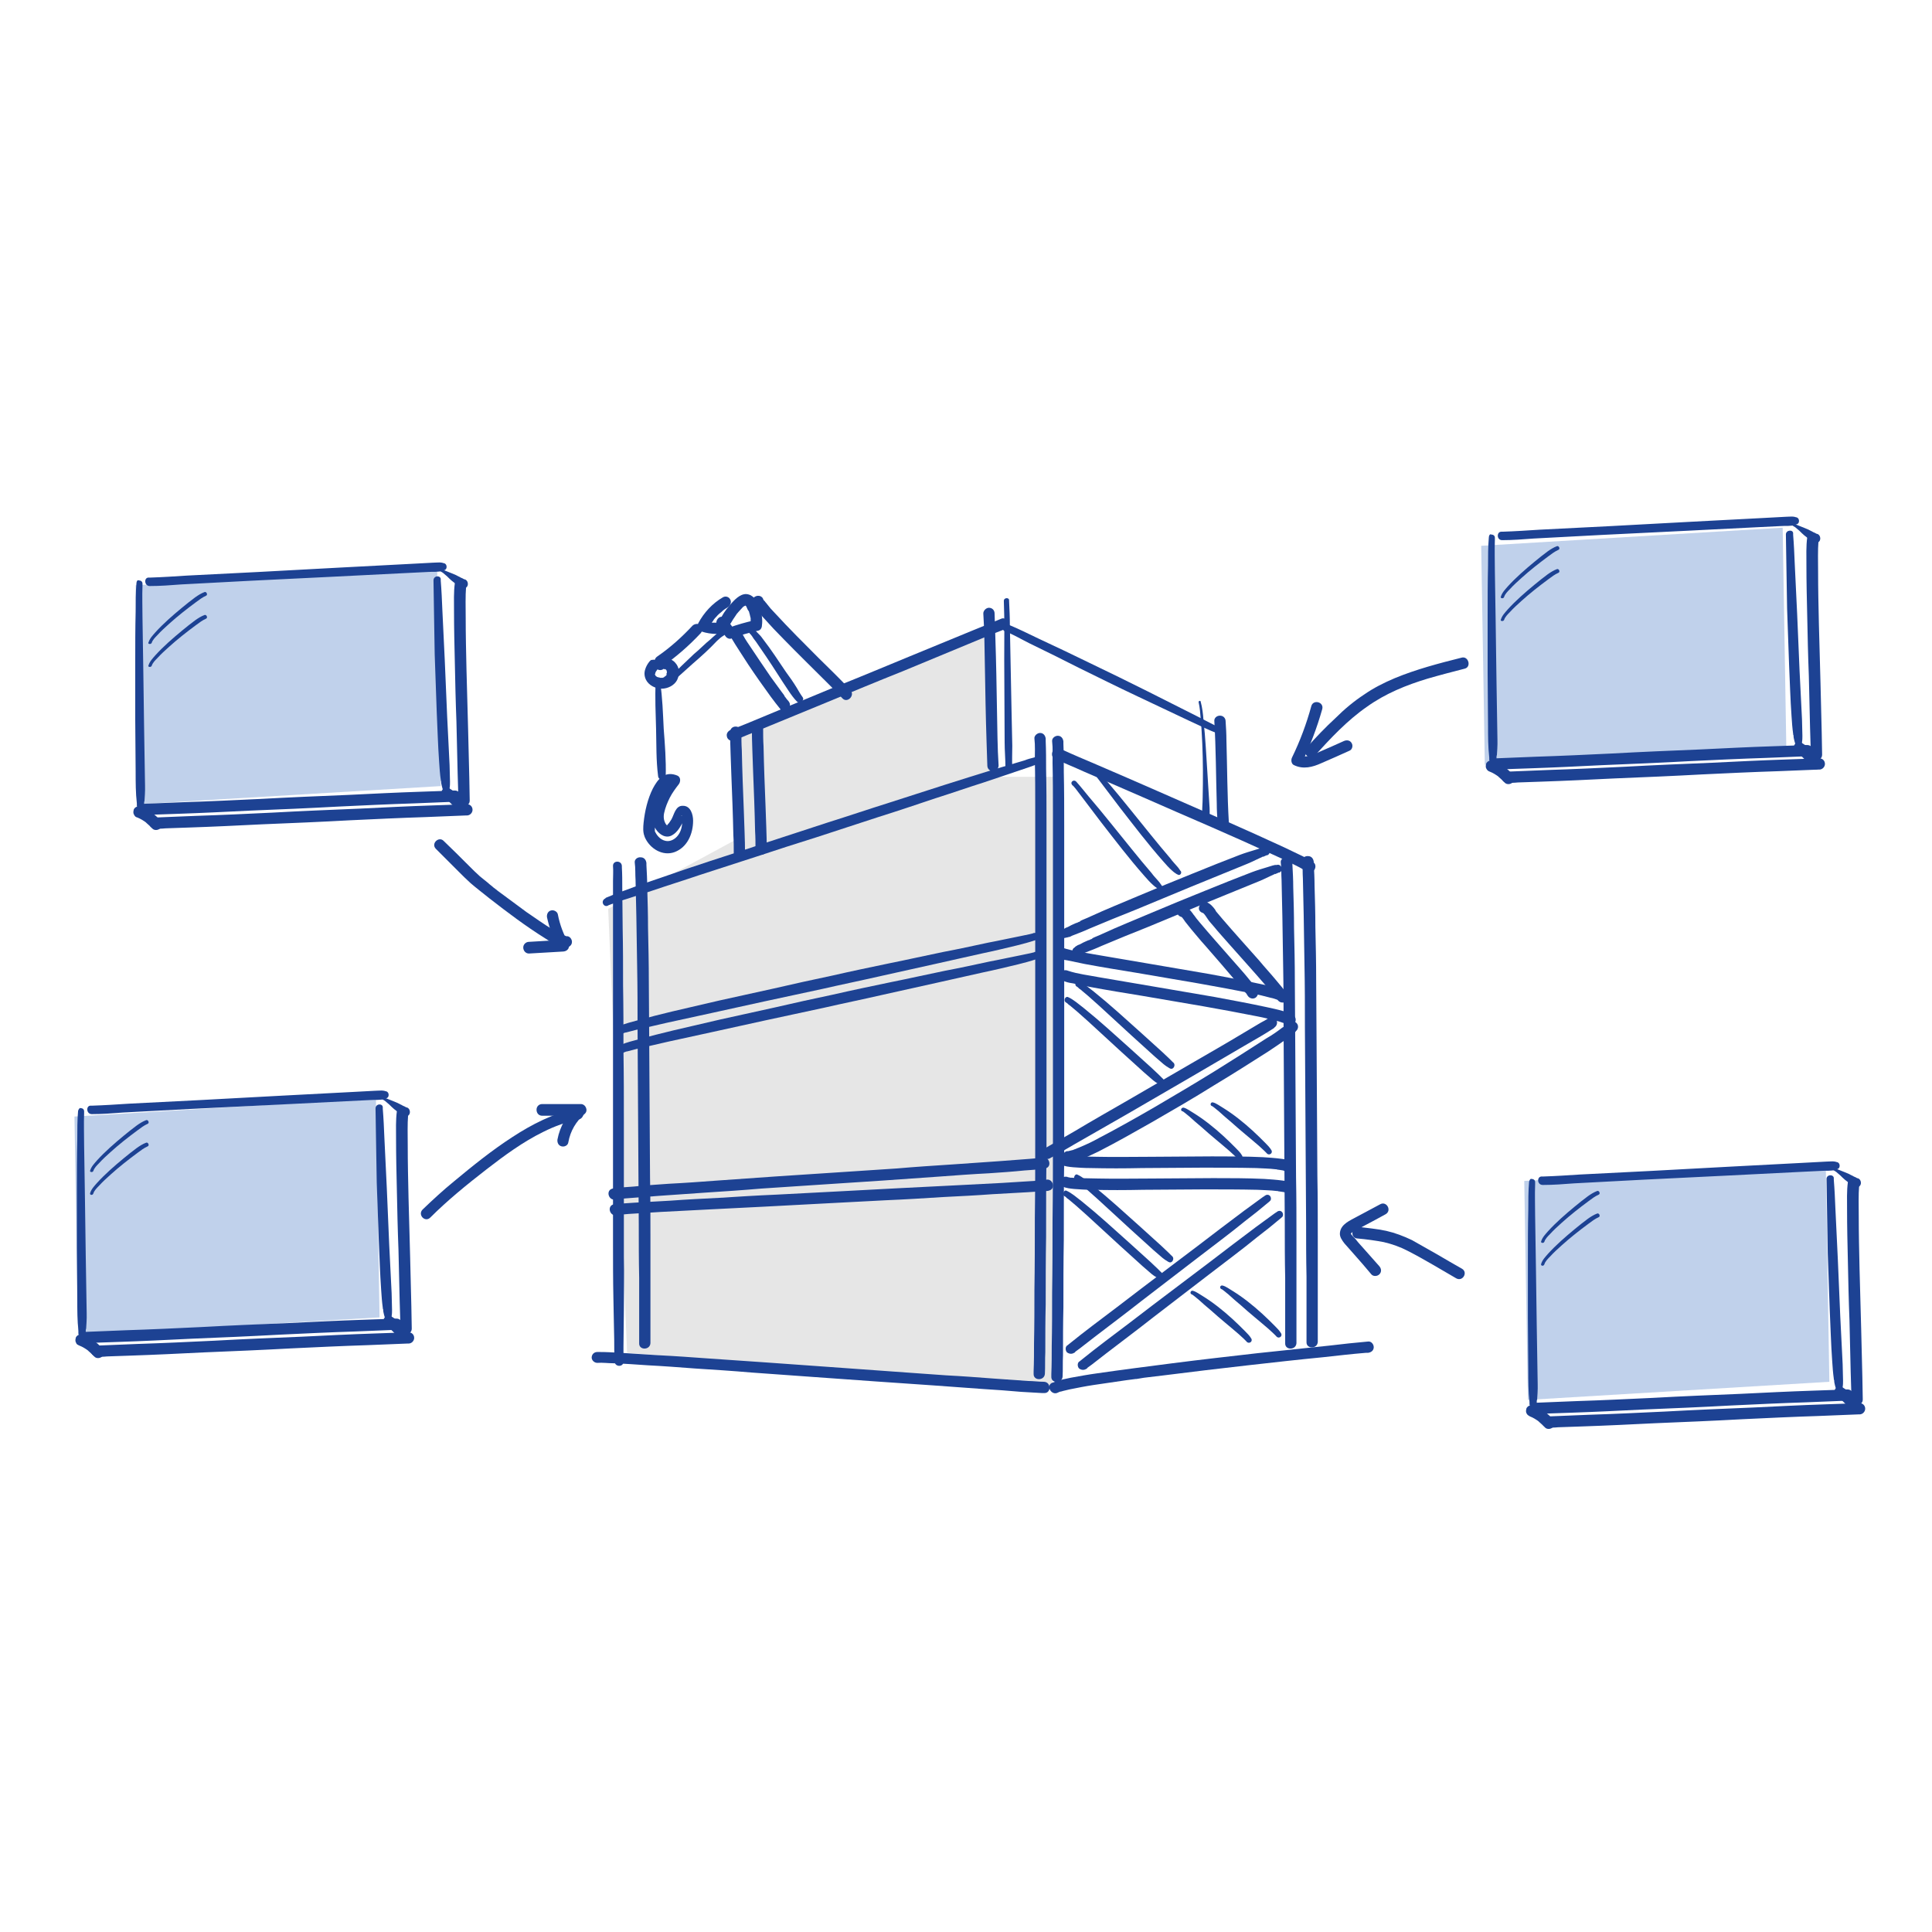 <?xml version="1.0" encoding="utf-8"?>
<!-- Generator: Adobe Illustrator 25.4.8, SVG Export Plug-In . SVG Version: 6.00 Build 0)  -->
<svg version="1.1" id="レイヤー_1" xmlns="http://www.w3.org/2000/svg" xmlns:xlink="http://www.w3.org/1999/xlink" x="0px"
	 y="0px" viewBox="0 0 480 480" style="enable-background:new 0 0 480 480;" xml:space="preserve">
<style type="text/css">
	.st0{fill:#C0D1EB;}
	.st1{fill:#E6E6E6;}
	.st2{fill:#1D4293;}
</style>
<g>
	<polygon class="st0" points="109.5,195.3 34.6,199.8 33.7,145.4 108.6,140.9 	"/>
	<polygon class="st0" points="94.3,327.3 19.4,331.7 18.5,277.4 93.4,272.9 	"/>
	<polygon class="st0" points="443.8,185.5 368.9,190 368,135.6 442.9,131.1 	"/>
	<polygon class="st0" points="454.5,343.3 379.6,347.8 378.7,293.4 453.6,289 	"/>
	<path class="st1" d="M242.1,158.3c-2,0-58.2,21.4-58.2,23.4c0,2-0.7,26.7-0.7,26.7l-32.1,17.4l4.7,110.3l105.7,8.7l2.7-151.8h-18.1
		l0.7-38.8"/>
	<g>
		<g>
			<path class="st2" d="M181.7,154.6c0.3-0.5,0.6-1,0.9-1.4c0.1-0.1,0.1-0.2,0.2-0.3c0,0,0.3-0.4,0.1-0.2c0.2-0.2,0.4-0.5,0.6-0.7
				c0.4-0.4,0.7-0.8,1.1-1.2c0,0,0.3-0.3,0.2-0.1c0.1-0.1,0.2-0.2,0.4-0.2c0,0,0.1,0,0.1-0.1c-0.1,0-0.1,0.1,0,0c0.1,0,0.1,0-0.1,0
				c0.1,0,0.2,0,0.1,0c0,0-0.3,0-0.2-0.1c0,0,0.3,0.3,0.1,0.1c0.2,0.2,0.3,0.4,0.4,0.7c0.1,0.2,0.2,0.5,0.4,0.7
				c-0.1-0.2,0.1,0.2,0.1,0.2c0,0.1,0.1,0.3,0.1,0.4c0.1,0.2,0.1,0.5,0.2,0.8c0,0.1,0.1,0.4,0.1,0.3c0-0.1,0,0.2,0,0.2
				c0,0.6,0,1.1,0,1.7c0.3-0.4,0.7-0.9,1-1.3c-2.2,0.5-4.4,1.1-6.5,1.9c0.5,0.2,1.1,0.4,1.6,0.6c-0.7-0.9-1.3-1.8-2-2.7
				c-0.4-0.6-1.2-0.9-1.9-0.5c-0.6,0.4-1,1.3-0.5,1.9c0.7,0.9,1.3,1.8,2,2.7c0.3,0.5,1,0.9,1.6,0.6c2.1-0.8,4.3-1.4,6.5-1.9
				c0.7-0.1,1-0.8,1-1.3c0.2-1.4,0-2.8-0.5-4.2c-0.5-1.4-1.3-3.1-2.8-3.5c-1.6-0.5-3.1,0.9-4.1,2c-1,1.1-1.9,2.2-2.6,3.5
				c-0.4,0.6-0.2,1.6,0.5,1.9C180.5,155.5,181.4,155.3,181.7,154.6L181.7,154.6z"/>
		</g>
	</g>
	<g>
		<g>
			<path class="st2" d="M179.6,148.4c-2.6,1.5-4.7,3.8-6.1,6.4c-0.4,0.9,0,1.7,0.8,2.1c1.2,0.4,2.5,0.6,3.8,0.6
				c0.7,0,1.4-0.6,1.4-1.4c0-0.7-0.6-1.4-1.4-1.4c-0.3,0-0.6,0-0.8,0c-0.1,0-0.3,0-0.4,0c-0.1,0-0.5,0-0.2,0c-0.3,0-0.6-0.1-0.8-0.2
				c-0.3-0.1-0.5-0.2-0.8-0.3c0.3,0.7,0.6,1.4,0.8,2.1c0.3-0.6,0.7-1.2,1-1.7c0.1-0.1,0.2-0.3,0.3-0.4c0.2-0.3-0.2,0.2,0,0
				c0-0.1,0.1-0.1,0.1-0.2c0.2-0.3,0.4-0.5,0.7-0.8c0.4-0.5,0.9-0.9,1.4-1.3c0.1-0.1,0.1-0.1,0.2-0.2c0.1-0.1-0.2,0.2,0,0
				c0.1-0.1,0.3-0.2,0.4-0.3c0.3-0.2,0.6-0.4,0.9-0.6c0.6-0.4,0.9-1.3,0.5-1.9C181.1,148.3,180.3,148,179.6,148.4L179.6,148.4z"/>
		</g>
	</g>
	<g>
		<g>
			<path class="st2" d="M172.1,155.4c-2.7,2.9-5.6,5.5-8.8,7.7c-0.6,0.4-0.9,1.2-0.5,1.9c0.4,0.6,1.3,0.9,1.9,0.5
				c3.4-2.4,6.5-5.1,9.4-8.2c0.5-0.6,0.5-1.4,0-2C173.6,154.9,172.7,154.9,172.1,155.4L172.1,155.4z"/>
		</g>
	</g>
	<g>
		<g>
			<path class="st2" d="M161.4,164.3c-0.5,0.6-0.9,1.3-1.1,2c-0.3,0.9-0.2,1.8,0.2,2.6c0.7,1.4,2.4,2.2,3.9,2.2
				c1.5,0,3.1-0.8,3.8-2.1c0.7-1.4,0.7-3.1-0.4-4.3c-1.1-1.3-3-1.6-4.5-0.8c-0.6,0.4-0.9,1.3-0.5,1.9c0.4,0.6,1.2,0.9,1.9,0.5
				c0,0,0.1,0,0.1-0.1c0.2-0.1-0.1,0.1-0.1,0.1c0-0.1,0.2-0.1,0.3-0.1c0.2,0-0.3,0-0.2,0c0,0,0.1,0,0.1,0c0,0,0.1,0,0.1,0
				c0.3,0-0.1,0-0.1,0c0.1,0,0.2,0.1,0.3,0.1c0,0,0.1,0,0.1,0c0.2,0-0.3-0.1-0.1-0.1c0.1,0,0.2,0.1,0.2,0.1c0.1,0.1,0.2,0.2-0.1-0.1
				c0,0,0.1,0.1,0.1,0.1c0,0,0.3,0.3,0.1,0.1c-0.2-0.2,0,0.1,0.1,0.1c0,0.1,0,0.1,0.1,0.2c0,0-0.1-0.3-0.1-0.1
				c0,0.1,0.1,0.4,0.1,0.2c0-0.3,0,0.1,0,0.1c0,0.1,0,0.1,0,0.2c0,0.1-0.1,0.2,0-0.1c0,0.1,0,0.2-0.1,0.3c0,0,0,0.1,0,0.1
				c0,0,0,0,0,0.1c-0.1,0.1,0,0.1,0.1-0.1c-0.1,0.1-0.1,0.2-0.1,0.3c0,0-0.1,0.1-0.1,0.1c-0.1,0.1-0.1,0.1,0.1-0.1
				c-0.1,0.1-0.1,0.2-0.2,0.2c0,0-0.1,0.1-0.1,0.1c-0.2,0.2,0.3-0.2,0,0c-0.1,0.1-0.2,0.1-0.3,0.2c-0.1,0.1-0.1,0,0.1,0
				c0,0-0.1,0-0.2,0.1c-0.1,0-0.2,0.1-0.3,0.1c0,0-0.1,0-0.2,0c0.2,0,0.3,0,0.2,0c0,0-0.1,0-0.1,0c-0.1,0-0.2,0-0.3,0
				c-0.1,0-0.1,0-0.2,0c-0.2,0,0.1,0,0.1,0c-0.1,0-0.2,0-0.3-0.1c-0.1,0-0.1,0-0.2,0c-0.1,0-0.1,0-0.2-0.1c0.1,0,0.1,0.1,0.2,0.1
				c-0.1-0.1-0.2-0.1-0.3-0.1c-0.1,0-0.2-0.2-0.3-0.2c0.2,0,0.2,0.2,0.1,0.1c0,0-0.1-0.1-0.1-0.1c0,0-0.1-0.1-0.1-0.1
				c-0.2-0.2,0,0,0,0.1c0-0.1-0.1-0.3-0.2-0.3c0,0,0.1,0.3,0.1,0.1c0-0.1,0-0.2-0.1-0.2c0,0.1,0,0.3,0,0.1c0,0,0-0.1,0-0.1
				c0-0.1,0-0.1,0,0c-0.1,0.2,0,0,0,0c0-0.1,0-0.1,0.1-0.2c0,0,0-0.1,0-0.1c0-0.1,0-0.1,0,0c0,0.1,0,0.1,0,0c0,0,0-0.1,0-0.1
				c0.1-0.1,0.1-0.3,0.2-0.4c0.2-0.3,0.4-0.5,0.5-0.8c0.2-0.3,0.2-0.8,0.1-1.1c-0.1-0.3-0.3-0.7-0.6-0.8c-0.3-0.2-0.7-0.3-1.1-0.1
				C161.9,163.8,161.7,164,161.4,164.3L161.4,164.3z"/>
		</g>
	</g>
	<g>
		<g>
			<path class="st2" d="M160.2,208c1.2,2.8,4.4,4.8,7.4,3.7c3.2-1.2,4.6-4.6,4.6-7.8c0-1.5-0.6-3.7-2.5-3.7
				c-1.9-0.1-2.2,2.2-2.9,3.4c-0.2,0.3-0.4,0.6-0.6,0.9c-0.2,0.2-0.4,0.4-0.5,0.6c-0.4,0.6-0.1,0.1-0.1,0.1c0.1,0,0.2,0,0.3,0
				c-0.2,0-0.2-0.1-0.1,0c0-0.1-0.3-0.3-0.4-0.5c-0.5-0.8-0.6-1.8-0.4-2.7c0.3-1.4,0.8-2.6,1.4-3.8c0.6-1.2,1.5-2.4,2.2-3.3
				c0.5-0.6,0.6-1.8-0.3-2.2c-1.2-0.5-2.5-0.6-3.7,0.2c-1.1,0.7-1.8,1.9-2.4,3c-1.3,2.6-2,5.6-2.3,8.5c-0.1,1-0.2,2.3,0.2,3.3
				c0.3,0.7,0.9,1.2,1.7,1c0.7-0.2,1.3-1,1-1.7c0-0.1-0.1-0.2-0.1-0.4c-0.1-0.3,0,0.1,0,0.1c0-0.1,0-0.2,0-0.3c0-0.4,0-0.9,0-1.3
				c0-0.3,0-0.5,0.1-0.8c0-0.1,0-0.3,0-0.4c0,0,0-0.3,0-0.1c0,0.2,0-0.1,0-0.2c0.1-0.6,0.2-1.2,0.3-1.8c0.3-1.3,0.6-2.5,1.1-3.7
				c0.1-0.3,0,0.1,0.1-0.2c0.1-0.1,0.1-0.3,0.2-0.4c0.1-0.3,0.3-0.5,0.4-0.8c0.1-0.2,0.3-0.4,0.4-0.7c0.1-0.1,0.2-0.3,0-0.1
				c0.1-0.1,0.2-0.2,0.3-0.3c0.1-0.1,0.2-0.2,0.3-0.3c0.3-0.2-0.2,0.1,0.1-0.1c0.1-0.1,0.2-0.1,0.3-0.2c0.3-0.2-0.2,0,0,0
				c0.1,0,0.5-0.1,0.2-0.1c-0.3,0,0.1,0,0.2,0c0.1,0-0.3-0.1,0,0c0.1,0,0.5,0.2,0.1,0c-0.1-0.7-0.2-1.5-0.3-2.2
				c-1.6,1.9-2.9,4.1-3.7,6.4c-0.8,2.3-1.2,4.9,0.2,7c0.9,1.3,2.5,2.3,4,1.4c1.3-0.7,2.2-2.3,2.8-3.6c0.2-0.4,0.3-0.7,0.5-1.1
				c0,0,0.1-0.3,0.1-0.4c0,0.4-1.2,0.5-1.1,0.2c0-0.1,0,0,0.1,0.1c0-0.2,0.1,0.4,0.1,0.3c0-0.2,0,0.2,0,0.2c0,0.3,0,0.6,0,0.8
				c0,1.3-0.3,2.6-1.1,3.6c-0.7,0.9-1.9,1.6-3.1,1.3c-1.3-0.3-2.2-1.4-2.7-2.6c-0.3-0.7-1.3-0.9-1.9-0.5
				C160,206.5,159.9,207.3,160.2,208z"/>
		</g>
	</g>
	<g>
		<g>
			<path class="st2" d="M181.7,158.5c1.3,2.2,2.8,4.4,4.2,6.6c1.8,2.7,3.7,5.4,5.6,8c0.8,1.1,1.6,2.1,2.4,3.1c1.2,1.3,3.2-0.6,2-2
				c-0.3-0.3-0.6-0.7-0.8-1c-0.1-0.1-0.2-0.2-0.2-0.3c-0.2-0.2,0,0,0,0c0-0.1-0.1-0.1-0.1-0.2c-0.2-0.3-0.4-0.5-0.6-0.8
				c-0.9-1.2-1.8-2.5-2.7-3.7c-1.8-2.6-3.6-5.3-5.4-8c-0.7-1-1.3-2-1.9-3.1C183.2,155.5,180.8,156.9,181.7,158.5L181.7,158.5z"/>
		</g>
	</g>
	<g>
		<g>
			<path class="st2" d="M187,150.1c0.7,1.3,1.8,2.4,2.8,3.5c1.6,1.8,3.2,3.5,4.9,5.2c3.6,3.7,7.4,7.4,11.1,11.1
				c1.2,1.2,2.4,2.4,3.5,3.6c1.2,1.3,3.2-0.7,2-2c-2.5-2.8-5.3-5.4-8-8.1c-3.7-3.7-7.3-7.3-10.8-11.1c-0.7-0.7-1.4-1.5-2-2.3
				c-0.1-0.2-0.3-0.3-0.4-0.5c-0.1-0.1-0.1-0.2-0.2-0.2c-0.2-0.2,0.2,0.3,0,0c-0.2-0.2-0.3-0.4-0.4-0.7
				C188.5,147.2,186.1,148.6,187,150.1L187,150.1z"/>
		</g>
	</g>
	<g>
		<g>
			<path class="st2" d="M181.4,181.9c0,3.5,0.2,7.1,0.3,10.6c0.2,5,0.4,10,0.5,15c0.1,1.5,0.1,3,0.1,4.5c0,1.8,2.8,1.8,2.8,0
				c0-3.5-0.2-7.1-0.3-10.6c-0.2-5-0.4-10-0.5-15c-0.1-1.5-0.1-3-0.1-4.5C184.2,180.1,181.4,180,181.4,181.9L181.4,181.9z"/>
		</g>
	</g>
	<g>
		<g>
			<path class="st2" d="M186.8,180.9c0,3.5,0.2,7.1,0.3,10.6c0.2,5,0.4,10,0.5,15c0.1,1.5,0.1,3,0.1,4.5c0,1.8,2.8,1.8,2.8,0
				c0-3.5-0.2-7.1-0.3-10.6c-0.2-5-0.4-10-0.5-15c-0.1-1.5-0.1-3-0.1-4.5C189.6,179,186.8,179,186.8,180.9L186.8,180.9z"/>
		</g>
	</g>
	<g>
		<g>
			<path class="st2" d="M182.3,184c2.4-1,4.8-2,7.3-3c5.3-2.2,10.5-4.3,15.8-6.5c6.3-2.6,12.5-5.2,18.8-7.7
				c5.5-2.3,10.9-4.5,16.4-6.8c2.9-1.2,5.7-2.4,8.6-3.5c0.1,0,0.2-0.1,0.3-0.1c0.7-0.3,1.2-0.9,1-1.7c-0.2-0.7-1-1.3-1.7-1
				c-2.4,1-4.8,2-7.3,3c-5.3,2.2-10.5,4.3-15.8,6.5c-6.3,2.6-12.5,5.2-18.8,7.7c-5.5,2.3-10.9,4.5-16.4,6.8
				c-2.9,1.2-5.7,2.4-8.6,3.5c-0.1,0-0.2,0.1-0.3,0.1c-0.7,0.3-1.2,0.9-1,1.7C180.7,183.7,181.6,184.3,182.3,184L182.3,184z"/>
		</g>
	</g>
	<g>
		<g>
			<path class="st2" d="M152.9,298C153.3,297.9,152.5,298,152.9,298c0.2,0,0.4,0,0.7-0.1c0.8-0.1,1.5-0.1,2.3-0.2
				c2.6-0.2,5.3-0.4,7.9-0.6c3.8-0.3,7.7-0.5,11.5-0.8c4.6-0.3,9.2-0.6,13.8-1c5-0.3,10.1-0.7,15.1-1c5.1-0.3,10.1-0.7,15.2-1
				c4.7-0.3,9.5-0.7,14.2-1c4-0.3,8.1-0.6,12.1-0.8c2.9-0.2,5.9-0.4,8.8-0.7c1.5-0.1,3-0.2,4.5-0.4c0.2,0,0.5,0,0.7-0.1
				c1.8-0.4,1-3.1-0.7-2.7c-0.4,0.1,0.5,0,0,0c-0.2,0-0.5,0-0.7,0.1c-0.8,0.1-1.5,0.1-2.3,0.2c-2.6,0.2-5.3,0.4-7.9,0.6
				c-3.8,0.3-7.7,0.5-11.5,0.8c-4.6,0.3-9.2,0.6-13.8,1c-5,0.3-10.1,0.7-15.1,1c-5.1,0.3-10.1,0.7-15.2,1c-4.7,0.3-9.5,0.7-14.2,1
				c-4,0.3-8.1,0.6-12.1,0.8c-2.9,0.2-5.9,0.4-8.8,0.7c-1.5,0.1-3,0.2-4.5,0.4c-0.2,0-0.5,0-0.7,0.1
				C150.4,295.7,151.2,298.4,152.9,298L152.9,298z"/>
		</g>
	</g>
	<g>
		<g>
			<path class="st2" d="M153.2,301.9C153.5,301.8,152.7,301.9,153.2,301.9c0.2,0,0.4,0,0.7-0.1c0.8-0.1,1.6-0.1,2.3-0.2
				c2.7-0.2,5.3-0.3,8-0.5c3.8-0.2,7.7-0.4,11.6-0.6c4.6-0.2,9.3-0.5,13.9-0.7c5-0.3,10.1-0.5,15.1-0.8c5.1-0.3,10.2-0.5,15.3-0.8
				c4.8-0.2,9.6-0.5,14.3-0.8c4-0.2,8.1-0.4,12.1-0.7c3-0.2,5.9-0.3,8.9-0.5c1.5-0.1,3-0.2,4.5-0.3c0.2,0,0.5,0,0.7-0.1
				c1.8-0.4,1-3.1-0.7-2.7c-0.3,0.1,0.5,0,0,0c-0.2,0-0.5,0-0.7,0.1c-0.8,0.1-1.6,0.1-2.3,0.2c-2.7,0.2-5.3,0.3-8,0.5
				c-3.8,0.2-7.7,0.4-11.6,0.6c-4.6,0.2-9.3,0.5-13.9,0.7c-5,0.3-10.1,0.5-15.1,0.8c-5.1,0.3-10.2,0.5-15.3,0.8
				c-4.8,0.2-9.6,0.5-14.3,0.8c-4,0.2-8.1,0.4-12.1,0.7c-3,0.2-5.9,0.3-8.9,0.5c-1.5,0.1-3,0.2-4.5,0.3c-0.2,0-0.5,0-0.7,0.1
				C150.7,299.6,151.5,302.3,153.2,301.9L153.2,301.9z"/>
		</g>
	</g>
	<g>
		<g>
			<path class="st2" d="M157.7,214.3c0.2,1.4,0.1,2.9,0.2,4.3c0.1,3,0.1,6.1,0.2,9.1c0.1,4.2,0.1,8.5,0.2,12.7
				c0.1,5,0.1,10.1,0.1,15.1c0,5.5,0.1,11,0.1,16.5c0,5.5,0.1,11.1,0.1,16.6c0,5.2,0.1,10.4,0.1,15.5c0,4.5,0,8.9,0.1,13.4
				c0,3.4,0,6.7,0,10.1c0,1.9,0,3.7,0,5.6c0,0.2,0,0.4,0,0.5c-0.1,1.8,2.7,1.8,2.8,0c0-1.4,0-2.9,0-4.3c0-3,0-6.1,0-9.1
				c0-4.2,0-8.5,0-12.7c0-5,0-10.1-0.1-15.1c0-5.5-0.1-11-0.1-16.5c0-5.5-0.1-11.1-0.1-16.6c0-5.2-0.1-10.4-0.1-15.5
				c0-4.5-0.1-8.9-0.2-13.4c0-3.4-0.1-6.7-0.2-10.1c0-1.8-0.1-3.7-0.2-5.5c0-0.2,0-0.4,0-0.5c-0.1-0.8-0.6-1.4-1.4-1.4
				C158.4,212.9,157.6,213.5,157.7,214.3L157.7,214.3z"/>
		</g>
	</g>
	<g>
		<g>
			<path class="st2" d="M318.2,214.3c0.2,1.4,0.1,2.9,0.2,4.3c0.1,3,0.1,6.1,0.2,9.1c0.1,4.2,0.1,8.5,0.2,12.7
				c0.1,5,0.1,10.1,0.1,15.1c0,5.5,0.1,11,0.1,16.5c0,5.5,0.1,11.1,0.1,16.6c0,5.2,0.1,10.4,0.1,15.5c0,4.5,0,8.9,0.1,13.4
				c0,3.4,0,6.7,0,10.1c0,1.9,0,3.7,0,5.6c0,0.2,0,0.4,0,0.5c-0.1,1.8,2.7,1.8,2.8,0c0-1.4,0-2.9,0-4.3c0-3,0-6.1,0-9.1
				c0-4.2,0-8.5,0-12.7c0-5,0-10.1-0.1-15.1c0-5.5-0.1-11-0.1-16.5c0-5.5-0.1-11.1-0.1-16.6c0-5.2-0.1-10.4-0.1-15.5
				c0-4.5-0.1-8.9-0.2-13.4c0-3.4-0.1-6.7-0.2-10.1c0-1.8-0.1-3.7-0.2-5.5c0-0.2,0-0.4,0-0.5c-0.1-0.8-0.6-1.4-1.4-1.4
				C318.9,212.9,318.1,213.5,318.2,214.3L318.2,214.3z"/>
		</g>
	</g>
	<g>
		<g>
			<path class="st2" d="M323.5,214c0.2,1.4,0.1,2.9,0.2,4.3c0.1,3,0.1,6.1,0.2,9.1c0.1,4.2,0.1,8.5,0.2,12.7
				c0.1,5,0.1,10.1,0.1,15.1c0,5.5,0.1,11,0.1,16.5c0,5.5,0.1,11.1,0.1,16.6c0,5.2,0.1,10.4,0.1,15.5c0,4.5,0,8.9,0.1,13.4
				c0,3.4,0,6.7,0,10.1c0,1.9,0,3.7,0,5.6c0,0.2,0,0.4,0,0.5c-0.1,1.8,2.7,1.8,2.8,0c0-1.4,0-2.9,0-4.3c0-3,0-6.1,0-9.1
				c0-4.2,0-8.5,0-12.7c0-5,0-10.1-0.1-15.1c0-5.5-0.1-11-0.1-16.5c0-5.5-0.1-11.1-0.1-16.6c0-5.2-0.1-10.4-0.1-15.5
				c0-4.5-0.1-8.9-0.2-13.4c0-3.4-0.1-6.7-0.2-10.1c0-1.8-0.1-3.7-0.2-5.5c0-0.2,0-0.4,0-0.5c-0.1-0.8-0.6-1.4-1.4-1.4
				C324.2,212.6,323.5,213.2,323.5,214L323.5,214z"/>
		</g>
	</g>
	<g>
		<g>
			<path class="st2" d="M257,183.5c0.2,1.7,0.1,3.6,0.1,5.3c0.1,4,0.1,7.9,0.1,11.9c0,5.6,0,11.2,0,16.8c0,6.7,0,13.5,0,20.2
				c0,7.3,0,14.7,0,22c0,7.4,0,14.8,0,22.2c0,6.9,0,13.9-0.1,20.8c0,5.9,0,11.9-0.1,17.8c0,4.4,0,8.8-0.1,13.2c0,2.3,0,4.7-0.1,7
				c0,0.2,0,0.4,0,0.6c-0.1,1.8,2.7,1.8,2.8,0c0.1-1.8,0-3.5,0.1-5.3c0-4,0-7.9,0.1-11.9c0-5.6,0-11.2,0.1-16.8
				c0-6.7,0-13.5,0.1-20.2c0-7.3,0-14.7,0-22c0-7.4,0-14.8,0-22.2c0-6.9,0-13.9,0-20.8c0-5.9,0-11.9,0-17.8c0-4.4,0-8.8-0.1-13.2
				c0-2.3,0-4.7-0.1-7c0-0.2,0-0.4,0-0.6c-0.1-0.8-0.6-1.4-1.4-1.4C257.7,182.1,256.9,182.8,257,183.5L257,183.5z"/>
		</g>
	</g>
	<g>
		<g>
			<path class="st2" d="M261.4,184.2c0.2,1.7,0.1,3.6,0.1,5.3c0.1,4,0.1,7.9,0.1,11.9c0,5.6,0,11.2,0,16.8c0,6.7,0,13.5,0,20.2
				c0,7.3,0,14.7,0,22c0,7.4,0,14.8,0,22.2c0,6.9,0,13.9-0.1,20.8c0,5.9,0,11.9-0.1,17.8c0,4.4,0,8.8-0.1,13.2c0,2.3,0,4.7-0.1,7
				c0,0.2,0,0.4,0,0.6c-0.1,1.8,2.7,1.8,2.8,0c0.1-1.8,0-3.5,0.1-5.3c0-4,0-7.9,0.1-11.9c0-5.6,0-11.2,0.1-16.8
				c0-6.7,0-13.5,0.1-20.2c0-7.3,0-14.7,0-22c0-7.4,0-14.8,0-22.2c0-6.9,0-13.9,0-20.8c0-5.9,0-11.9,0-17.8c0-4.4,0-8.8-0.1-13.2
				c0-2.3,0-4.7-0.1-7c0-0.2,0-0.4,0-0.6c-0.1-0.8-0.6-1.4-1.4-1.4C262.1,182.8,261.3,183.4,261.4,184.2L261.4,184.2z"/>
		</g>
	</g>
	<g>
		<g>
			<path class="st2" d="M148.4,338.6c1.3-0.1,2.7,0.1,4,0.1c2.8,0.1,5.6,0.3,8.5,0.5c3.9,0.2,7.9,0.5,11.8,0.8c4.7,0.3,9.4,0.6,14,1
				c5.1,0.4,10.2,0.7,15.3,1.1c5.1,0.4,10.3,0.7,15.4,1.1c4.8,0.3,9.7,0.7,14.5,1c4.1,0.3,8.3,0.6,12.4,0.9c3.1,0.2,6.2,0.4,9.4,0.7
				c1.7,0.1,3.5,0.2,5.2,0.3c0.2,0,0.3,0,0.5,0c1.8,0.1,1.8-2.7,0-2.8c-1.3,0-2.7-0.2-4-0.2c-2.8-0.2-5.6-0.4-8.5-0.6
				c-3.9-0.3-7.9-0.6-11.8-0.8c-4.7-0.3-9.4-0.7-14-1c-5.1-0.4-10.2-0.7-15.3-1.1c-5.1-0.4-10.3-0.7-15.4-1.1
				c-4.8-0.3-9.7-0.7-14.5-1c-4.1-0.3-8.3-0.6-12.4-0.8c-3.1-0.2-6.2-0.4-9.4-0.6c-1.7-0.1-3.5-0.2-5.2-0.2c-0.2,0-0.3,0-0.5,0
				c-0.8,0-1.4,0.6-1.4,1.4C147,337.9,147.6,338.6,148.4,338.6L148.4,338.6z"/>
		</g>
	</g>
	<g>
		<g>
			<path class="st2" d="M262.8,346c0.1,0,0.2-0.1,0.2-0.1C263,345.9,262.6,346.1,262.8,346c0.1,0,0.1-0.1,0.2-0.1
				c0.2-0.1,0.5-0.2,0.7-0.2c0.6-0.2,1.3-0.3,2-0.5c2-0.4,4-0.8,6-1.1c2.7-0.4,5.4-0.8,8.2-1.2c0.8-0.1,1.5-0.2,2.3-0.3
				c0.2,0-0.3,0,0,0c0.1,0,0.2,0,0.2,0c0.2,0,0.4-0.1,0.6-0.1c0.4-0.1,0.8-0.1,1.2-0.2c1.7-0.2,3.3-0.4,5-0.6
				c7-0.9,13.9-1.7,20.9-2.5c6.2-0.7,12.4-1.4,18.6-2c3.6-0.4,7.1-0.8,10.7-1.1c0.2,0,0.3,0,0.5,0c0.8-0.1,1.4-0.6,1.4-1.4
				c0-0.7-0.6-1.5-1.4-1.4c-3.2,0.3-6.3,0.6-9.5,1c-6,0.6-12,1.3-18,1.9c-7,0.8-14.1,1.6-21.1,2.5c-6.2,0.8-12.5,1.6-18.7,2.5
				c-2.2,0.3-4.4,0.7-6.6,1.1c-1.3,0.3-2.6,0.5-3.9,1c-0.3,0.1-0.5,0.2-0.8,0.3C259.8,344.4,261.3,346.8,262.8,346L262.8,346z"/>
		</g>
	</g>
	<g>
		<g>
			<path class="st2" d="M262,188.5c2.4,1.1,4.9,2.1,7.3,3.2c4.8,2.1,9.7,4.2,14.5,6.3c5.7,2.5,11.4,5,17.2,7.5c5,2.2,10,4.4,15,6.7
				c1.8,0.8,3.5,1.6,5.3,2.5c1,0.5,2,1,3,1.6c0.2,0.1,0.6,0.4,0.1,0c0.6,0.5,1.4,0.6,2,0c0.5-0.5,0.6-1.5,0-2
				c-0.8-0.6-1.7-1.1-2.6-1.5c-1.6-0.8-3.2-1.5-4.8-2.3c-4.8-2.2-9.6-4.4-14.4-6.5c-5.7-2.5-11.4-5-17.1-7.5
				c-5-2.2-10.1-4.4-15.2-6.6c-2.8-1.2-5.7-2.4-8.5-3.7c-0.1-0.1-0.2-0.1-0.3-0.2c-0.7-0.3-1.5-0.2-1.9,0.5
				C261.2,187.2,261.3,188.2,262,188.5L262,188.5z"/>
		</g>
	</g>
	<g>
		<g>
			<path class="st2" d="M262.7,237.9c0.8,0.4,1.7,0.6,2.5,0.7c1.4,0.3,2.9,0.6,4.3,0.9c4.3,0.8,8.6,1.5,12.9,2.2
				c5.1,0.9,10.1,1.7,15.2,2.6c4.5,0.8,8.9,1.6,13.4,2.5c1.6,0.3,3.2,0.7,4.7,1.1c0.6,0.1,1.1,0.3,1.7,0.5c0.2,0.1,0.4,0.1,0.6,0.2
				c0,0,0.1,0,0.1,0.1c0.2,0.1-0.1,0-0.2-0.1c0,0,0.2,0.1,0.2,0.1c0.2,0.1,0.5,0.4,0.1,0c0.6,0.5,1.4,0.6,2,0c0.5-0.5,0.6-1.5,0-2
				c-0.8-0.6-1.7-0.9-2.7-1.2c-1.4-0.4-2.8-0.7-4.2-1c-4.2-0.9-8.5-1.7-12.8-2.5c-5.1-0.9-10.1-1.7-15.2-2.6
				c-4.5-0.8-9-1.5-13.5-2.3c-2.6-0.5-5.3-0.8-7.7-1.6c-0.3-0.1-0.4-0.2,0,0c-0.7-0.3-1.5-0.2-1.9,0.5
				C261.8,236.6,262,237.6,262.7,237.9L262.7,237.9z"/>
		</g>
	</g>
	<g>
		<g>
			<path class="st2" d="M264,243.6c0.8,0.4,1.7,0.6,2.5,0.7c1.4,0.3,2.9,0.6,4.3,0.9c4.3,0.8,8.6,1.5,12.9,2.2
				c5.1,0.9,10.1,1.7,15.2,2.6c4.5,0.8,8.9,1.6,13.4,2.5c1.6,0.3,3.2,0.7,4.7,1.1c0.6,0.1,1.1,0.3,1.7,0.5c0.2,0.1,0.4,0.1,0.6,0.2
				c0,0,0.1,0,0.1,0.1c0.2,0.1-0.1,0-0.2-0.1c0,0,0.2,0.1,0.2,0.1c0.2,0.1,0.5,0.4,0.1,0c0.6,0.5,1.4,0.6,2,0c0.5-0.5,0.6-1.5,0-2
				c-0.8-0.6-1.7-0.9-2.7-1.2c-1.4-0.4-2.8-0.7-4.2-1c-4.2-0.9-8.5-1.7-12.8-2.5c-5.1-0.9-10.1-1.7-15.2-2.6
				c-4.5-0.8-9-1.5-13.5-2.3c-2.6-0.5-5.3-0.8-7.7-1.6c-0.3-0.1-0.4-0.2,0,0c-0.7-0.3-1.5-0.2-1.9,0.5
				C263.2,242.3,263.3,243.3,264,243.6L264,243.6z"/>
		</g>
	</g>
	<g>
		<g>
			<path class="st2" d="M263.7,289.4c0.9,0.4,1.9,0.5,2.9,0.6c1.4,0.1,2.8,0.2,4.3,0.2c4.3,0.1,8.5,0.1,12.8,0
				c5,0,10.1-0.1,15.1-0.1c4.4,0,8.9,0,13.3,0.1c1.6,0.1,3.2,0.1,4.8,0.3c0.2,0,0.3,0,0.5,0.1c0.1,0,0.1,0,0.2,0c0.3,0-0.2,0-0.1,0
				c0.2,0,0.5,0.1,0.7,0.1c0.2,0,0.4,0.1,0.6,0.1c0.1,0,0.4,0.2,0.5,0.2c-0.1,0-0.4-0.2-0.1-0.1c0,0,0.1,0.1,0.1,0.1
				c0.6,0.5,1.6,0.1,1.9-0.5c0.4-0.7,0.1-1.5-0.5-1.9c-0.6-0.5-1.6-0.6-2.4-0.7c-1.5-0.2-3-0.3-4.5-0.4c-4.2-0.2-8.4-0.2-12.7-0.2
				c-5,0-10.1,0.1-15.1,0.1c-4.5,0-9,0.1-13.4,0c-1.6,0-3.2-0.1-4.9-0.1c-0.6,0-1.1-0.1-1.7-0.1c-0.1,0-0.2,0-0.3,0
				c-0.3,0,0.4,0.1,0,0c-0.2,0-0.3-0.1-0.5-0.1c-0.2,0-0.6-0.2,0,0c-0.7-0.3-1.5-0.2-1.9,0.5C262.8,288.1,263,289.1,263.7,289.4
				L263.7,289.4z"/>
		</g>
	</g>
	<g>
		<g>
			<path class="st2" d="M264,294.8c0.9,0.4,1.9,0.5,2.9,0.6c1.4,0.1,2.8,0.2,4.3,0.2c4.3,0.1,8.5,0.1,12.8,0c5,0,10.1-0.1,15.1-0.1
				c4.4,0,8.9,0,13.3,0.1c1.6,0.1,3.2,0.1,4.8,0.3c0.2,0,0.3,0,0.5,0.1c0.1,0,0.1,0,0.2,0c0.3,0-0.2,0-0.1,0c0.2,0,0.5,0.1,0.7,0.1
				c0.2,0,0.4,0.1,0.6,0.1c0.1,0,0.4,0.2,0.5,0.2c-0.1,0-0.4-0.2-0.1-0.1c0,0,0.1,0.1,0.1,0.1c0.6,0.5,1.6,0.1,1.9-0.5
				c0.4-0.7,0.1-1.5-0.5-1.9c-0.6-0.5-1.6-0.6-2.4-0.7c-1.5-0.2-3-0.3-4.5-0.4c-4.2-0.2-8.4-0.2-12.7-0.2c-5,0-10.1,0.1-15.1,0.1
				c-4.5,0-9,0.1-13.4,0c-1.6,0-3.2-0.1-4.9-0.1c-0.6,0-1.1-0.1-1.7-0.1c-0.1,0-0.2,0-0.3,0c-0.3,0,0.4,0.1,0,0
				c-0.2,0-0.3-0.1-0.5-0.1c-0.2,0-0.6-0.2,0,0c-0.7-0.3-1.5-0.2-1.9,0.5C263.2,293.5,263.3,294.5,264,294.8L264,294.8z"/>
		</g>
	</g>
	<g>
		<g>
			<path class="st2" d="M293.5,227.8c0.3,0.1,0.9,1.2,1.2,1.5c0.4,0.5,0.8,1,1.2,1.5c1.2,1.4,2.3,2.8,3.5,4.1c2.7,3.1,5.4,6.2,8,9.3
				c0.6,0.7,1.1,1.3,1.7,2c0.2,0.3,0.4,0.5,0.7,0.8c0.1,0.1-0.2-0.3-0.1-0.1c0,0.1,0.1,0.1,0.1,0.2c0.1,0.1,0.1,0.2,0.2,0.3
				c0.4,0.6,1.2,0.9,1.9,0.5c0.6-0.4,0.9-1.3,0.5-1.9c-1.9-2.7-4.2-5.2-6.4-7.7c-2.7-3.1-5.4-6.1-8-9.2c-0.5-0.6-1-1.2-1.4-1.8
				c0.3,0.4,0,0-0.1-0.1c-0.1-0.1-0.1-0.2-0.2-0.3c-0.6-0.8-1.2-1.5-2.1-1.8c-0.7-0.2-1.5,0.3-1.7,1
				C292.3,226.9,292.7,227.6,293.5,227.8L293.5,227.8z"/>
		</g>
	</g>
	<g>
		<g>
			<path class="st2" d="M298.8,226.8c0.4,0.1,1,1.2,1.3,1.6c0.4,0.6,0.9,1.1,1.4,1.7c1.3,1.6,2.7,3.1,4,4.6c3,3.4,6.1,6.8,9.1,10.3
				c0.6,0.7,1.2,1.4,1.8,2.2c0.2,0.3,0.5,0.6,0.7,0.8c0.3,0.3-0.2-0.2,0.1,0.1c0.1,0.1,0.1,0.2,0.2,0.3c0.4,0.6,1.2,0.9,1.9,0.5
				c0.6-0.4,0.9-1.3,0.5-1.9c-0.8-1.2-1.8-2.3-2.7-3.4c-1.4-1.7-2.9-3.3-4.3-5c-3-3.4-6.1-6.8-9.1-10.3c-0.5-0.6-1.1-1.3-1.6-1.9
				c0-0.1-0.1-0.1-0.1-0.2c-0.2-0.2,0.2,0.2,0.1,0.1c-0.1-0.1-0.2-0.2-0.2-0.3c-0.6-0.8-1.2-1.5-2.2-1.9c-0.7-0.2-1.5,0.3-1.7,1
				C297.6,225.9,298.1,226.6,298.8,226.8L298.8,226.8z"/>
		</g>
	</g>
	<g>
		<g>
			<path class="st2" d="M260.8,287.8c2.1-1.1,4.2-2.4,6.3-3.6c4.4-2.5,8.7-5,13.1-7.5c5.2-3,10.3-6,15.5-9c4.5-2.6,9-5.3,13.5-7.9
				c2.4-1.4,4.9-2.8,7.2-4.3c0.1-0.1,0.2-0.1,0.2-0.2c0.6-0.4,0.9-1.2,0.5-1.9c-0.4-0.6-1.3-1-1.9-0.5c-0.6,0.5-1.3,0.8-2,1.2
				c-1.4,0.8-2.8,1.7-4.2,2.5c-4.3,2.6-8.7,5.1-13,7.6c-5.2,3-10.3,6-15.5,9c-4.5,2.6-9.1,5.2-13.6,7.9c-2.4,1.4-4.9,2.8-7.3,4.2
				c-0.1,0-0.2,0.1-0.3,0.1C257.8,286.2,259.2,288.6,260.8,287.8L260.8,287.8z"/>
		</g>
	</g>
	<g>
		<g>
			<path class="st2" d="M265.3,289c0.9,0.1,2-0.4,2.8-0.7c1.6-0.7,3.2-1.4,4.8-2.2c4.5-2.3,8.9-4.8,13.3-7.3c5.2-3,10.4-6,15.5-9.2
				c4.5-2.7,8.9-5.5,13.3-8.3c1.5-1,3-2,4.4-3c0.9-0.6,1.8-1.2,2.5-2c0.1-0.2,0.3-0.3,0.4-0.5c0.9-1.6-1.5-3-2.4-1.4
				c-0.1,0.2,0.2-0.2,0.1-0.2c0,0-0.1,0.1-0.1,0.1c-0.1,0.1-0.2,0.2-0.4,0.3c-0.1,0.1-0.2,0.1-0.2,0.2c0,0-0.1,0.1-0.1,0.1
				c-0.2,0.1,0,0.2,0.1-0.1c-0.1,0.2-0.5,0.4-0.7,0.5c-1.3,1-2.6,1.9-4,2.7c-4.2,2.7-8.4,5.4-12.6,8c-5,3.1-10.1,6.1-15.2,9.1
				c-4.5,2.6-9.1,5.2-13.7,7.6c-1.6,0.9-3.3,1.7-5,2.4c-0.2,0.1-0.3,0.1-0.5,0.2c-0.1,0-0.2,0.1-0.2,0.1c-0.2,0.1,0.4-0.2,0,0
				c-0.3,0.1-0.6,0.2-0.8,0.3c-0.4,0.1-0.8,0.2-1.2,0.3c-0.2,0.1,0.5,0,0.2,0c-0.1,0-0.1,0-0.2,0c-0.8-0.1-1.4,0.7-1.4,1.4
				C263.9,288.4,264.6,288.9,265.3,289L265.3,289z"/>
		</g>
	</g>
	<g>
		<g>
			<path class="st2" d="M108.3,210.9c1.9,1.9,3.8,3.8,5.7,5.7c0.9,0.9,1.9,1.9,2.9,2.8c1.5,1.3,3.1,2.5,4.7,3.8
				c4.5,3.5,9,6.9,13.8,9.9c0.9,0.6,1.9,1.2,2.9,1.6c0.7,0.3,1.6,0.8,2.4,0.7c0.8-0.1,1.4-0.6,1.4-1.4c0-0.7-0.6-1.5-1.4-1.4
				c0,0-0.1,0-0.1,0c-0.2,0,0.1-0.1,0.2,0c0,0-0.3-0.1-0.3-0.1c-0.1,0-0.3-0.1-0.4-0.1c-0.1,0-0.3-0.1-0.1,0c0.3,0.1-0.1,0-0.1-0.1
				c-0.8-0.4-1.7-0.9-2.5-1.3c-2.3-1.4-4.4-2.9-6.6-4.4c-2.3-1.7-4.6-3.4-6.9-5.1c-0.1-0.1-0.3-0.2-0.4-0.3c0.2,0.2-0.1-0.1-0.1-0.1
				c-0.3-0.2-0.5-0.4-0.8-0.6c-0.4-0.4-0.9-0.7-1.3-1.1c-0.7-0.6-1.4-1.1-2.1-1.7c-0.9-0.8-1.8-1.7-2.7-2.6
				c-2.1-2.1-4.2-4.2-6.3-6.2C109,207.7,107,209.6,108.3,210.9L108.3,210.9z"/>
		</g>
	</g>
	<g>
		<g>
			<path class="st2" d="M131.4,236.9c2.9-0.2,5.8-0.3,8.6-0.5c1.1-0.1,1.7-1.1,1.2-2.1c-1.2-2.2-2.1-4.5-2.6-7.1
				c-0.1-0.7-1-1.2-1.7-1c-0.8,0.2-1.1,1-1,1.7c0.6,2.7,1.5,5.3,2.9,7.7c0.4-0.7,0.8-1.4,1.2-2.1c-2.9,0.2-5.8,0.3-8.6,0.5
				c-0.7,0-1.4,0.6-1.4,1.4C130,236.2,130.6,236.9,131.4,236.9L131.4,236.9z"/>
		</g>
	</g>
	<g>
		<g>
			<path class="st2" d="M98.6,276.1c-0.3,2.2-0.2,4.6-0.2,6.9c0,4.2,0.1,8.5,0.2,12.7c0.1,4.9,0.2,9.8,0.4,14.8
				c0.1,4.3,0.2,8.5,0.3,12.8c0.1,2.2,0.1,4.4,0.2,6.6c0,0.1,0,0.1,0,0.2c0,1.8,2.8,1.8,2.8,0c0-1.8-0.1-3.7-0.1-5.5
				c-0.1-4.1-0.2-8.1-0.3-12.2c-0.1-4.9-0.3-9.8-0.4-14.7c-0.1-4.4-0.2-8.8-0.2-13.2c0-2.5-0.1-5.1,0.1-7.6c0-0.3,0-0.4,0,0
				c0.1-0.7-0.2-1.5-1-1.7C99.7,274.9,98.7,275.3,98.6,276.1L98.6,276.1z"/>
		</g>
	</g>
	<g>
		<g>
			<path class="st2" d="M21,333.7c0.8,0,1.7,0,2.6-0.1c1.9-0.1,3.9-0.1,5.8-0.2c6.1-0.2,12.1-0.5,18.2-0.8c7.3-0.3,14.6-0.6,21.8-1
				c6.3-0.3,12.6-0.6,18.9-0.8c3.3-0.1,6.6-0.3,9.9-0.4c0.1,0,0.2,0,0.3,0c0.8,0,1.4-0.7,1.4-1.4c0-0.8-0.6-1.4-1.4-1.4
				c-0.8,0-1.7,0-2.6,0.1c-1.9,0.1-3.9,0.1-5.8,0.2c-6.1,0.2-12.1,0.5-18.2,0.8c-7.3,0.3-14.6,0.6-21.8,1
				c-6.3,0.3-12.6,0.6-18.9,0.8c-3.3,0.1-6.6,0.3-9.9,0.4c-0.1,0-0.2,0-0.3,0c-0.8,0-1.4,0.7-1.4,1.4
				C19.6,333.1,20.3,333.7,21,333.7L21,333.7z"/>
		</g>
	</g>
	<g>
		<g>
			<path class="st2" d="M24,337.1c0.8,0,1.7,0,2.6-0.1c1.9-0.1,3.9-0.1,5.8-0.2c6.1-0.2,12.1-0.5,18.2-0.8c7.3-0.3,14.6-0.6,21.8-1
				c6.3-0.3,12.6-0.6,18.9-0.8c3.3-0.1,6.6-0.3,9.9-0.4c0.1,0,0.2,0,0.3,0c0.8,0,1.4-0.7,1.4-1.4c0-0.8-0.6-1.4-1.4-1.4
				c-0.8,0-1.7,0-2.6,0.1c-1.9,0.1-3.9,0.1-5.8,0.2c-6.1,0.2-12.1,0.5-18.2,0.8c-7.3,0.3-14.6,0.6-21.8,1
				c-6.3,0.3-12.6,0.6-18.9,0.8c-3.3,0.1-6.6,0.3-9.9,0.4c-0.1,0-0.2,0-0.3,0c-0.8,0-1.4,0.7-1.4,1.4C22.6,336.4,23.3,337,24,337.1
				L24,337.1z"/>
		</g>
	</g>
	<g>
		<g>
			<path class="st2" d="M19.7,334.3c0.1,0,0.2,0.1,0.3,0.1C19.8,334.3,19.7,334.3,19.7,334.3c0.8,0.3,1.6,0.8,2.4,1.4
				c-0.1-0.1-0.2-0.1-0.3-0.2c0.6,0.5,1.1,1,1.6,1.5c0.5,0.6,1.5,0.5,2,0c0.5-0.6,0.5-1.4,0-2c-1.3-1.5-3-2.7-4.9-3.4
				c-0.3-0.1-0.8,0-1.1,0.1c-0.3,0.2-0.6,0.5-0.6,0.8c-0.1,0.4-0.1,0.8,0.1,1.1C19,334,19.3,334.1,19.7,334.3L19.7,334.3z"/>
		</g>
	</g>
	<g>
		<g>
			<path class="st2" d="M95.9,329.5c0.4,0.2,0.7,0.5,1.1,0.7c-0.1-0.1-0.2-0.1-0.3-0.2c0.8,0.6,1.5,1.4,2.2,2.2
				c-0.1-0.1-0.1-0.2-0.2-0.3c0.3,0.3,0.5,0.7,0.7,1.1c0.4,0.6,1.3,0.9,1.9,0.5c0.6-0.4,0.9-1.2,0.5-1.9c-1.1-1.8-2.7-3.4-4.5-4.5
				c-0.6-0.4-1.6-0.2-1.9,0.5C95,328.3,95.2,329.1,95.9,329.5L95.9,329.5z"/>
		</g>
	</g>
	<g>
		<g>
			<path class="st2" d="M106.9,302.5c4.3-4.3,9.1-8.2,14-12c4.4-3.4,9-6.8,14.1-9.3c2.8-1.4,5.8-2.5,8.9-3.1c0.7-0.2,1.2-1,1-1.7
				c-0.2-0.8-1-1.1-1.7-1c-5.7,1.2-11,3.9-15.9,7.1c-5.1,3.3-9.8,7.1-14.5,11c-2.7,2.2-5.3,4.6-7.8,7
				C103.7,301.8,105.6,303.8,106.9,302.5L106.9,302.5z"/>
		</g>
	</g>
	<g>
		<g>
			<path class="st2" d="M134.7,277.2c3.2,0,6.4,0,9.6,0c-0.3-0.8-0.7-1.6-1-2.4c-2.5,2.1-4.2,5.1-4.8,8.3c-0.1,0.7,0.2,1.5,1,1.7
				c0.7,0.2,1.6-0.2,1.7-1c0.5-2.8,1.9-5.2,4.1-7.1c0.9-0.8,0.2-2.4-1-2.4c-3.2,0-6.4,0-9.6,0c-0.8,0-1.4,0.6-1.4,1.4
				C133.3,276.6,133.9,277.2,134.7,277.2L134.7,277.2z"/>
		</g>
	</g>
	<g>
		<g>
			<path class="st2" d="M301.7,179.2c0.4,6.8,0.4,13.6,0.6,20.4c0,1.6,0.1,3.1,0.2,4.7c0,0.8,0.6,1.4,1.4,1.4c0.7,0,1.4-0.6,1.4-1.4
				c-0.4-6.8-0.4-13.6-0.6-20.4c0-1.6-0.1-3.1-0.2-4.7c0-0.8-0.6-1.4-1.4-1.4C302.3,177.8,301.6,178.4,301.7,179.2L301.7,179.2z"/>
		</g>
	</g>
	<g>
		<g>
			<path class="st2" d="M244.3,152.4c0.3,4.5,0.3,9.1,0.4,13.6c0.1,6,0.2,12,0.4,18c0.1,2.1,0.1,4.1,0.2,6.2c0,0.8,0.6,1.4,1.4,1.4
				c0.7,0,1.4-0.6,1.4-1.4c-0.3-4.5-0.3-9.1-0.4-13.6c-0.1-6-0.2-12-0.4-18c-0.1-2.1-0.1-4.1-0.2-6.2c0-0.8-0.6-1.4-1.4-1.4
				C245,151,244.3,151.7,244.3,152.4L244.3,152.4z"/>
		</g>
	</g>
	<g>
		<g>
			<path class="st2" d="M363.1,163.4c-5.6,1.4-11.3,2.9-16.6,5.1c-2.6,1.1-5.2,2.4-7.5,4c-2.6,1.7-5,3.7-7.2,5.9
				c-2.5,2.3-4.9,4.8-7.2,7.4c-1.2,1.3,0.8,3.3,2,2c4-4.4,8.1-8.8,13-12.2c4.6-3.3,9.8-5.4,15.1-7c3.1-0.9,6.2-1.7,9.3-2.5
				C365.6,165.6,364.8,162.9,363.1,163.4L363.1,163.4z"/>
		</g>
	</g>
	<g>
		<g>
			<path class="st2" d="M325.8,175.4c-1.2,4.4-2.8,8.7-4.8,12.8c-0.3,0.6-0.2,1.6,0.5,1.9c2.3,1.1,4.6,0.5,6.8-0.5
				c2.3-1,4.6-2,7-3.1c0.7-0.3,0.9-1.3,0.5-1.9c-0.4-0.7-1.2-0.8-1.9-0.5c-2,0.9-4,1.8-6.1,2.7c-1.4,0.6-3.4,1.6-4.9,0.9
				c0.2,0.6,0.3,1.3,0.5,1.9c2.1-4.3,3.8-8.8,5.1-13.4C329,174.4,326.3,173.7,325.8,175.4L325.8,175.4z"/>
		</g>
	</g>
	<g>
		<g>
			<path class="st2" d="M342.9,299.2c-1.9,1-3.9,2.1-5.8,3.1c-1.6,0.9-4,1.8-4.2,4c-0.1,1,0.5,1.8,1.1,2.6c0.8,0.9,1.5,1.7,2.3,2.6
				c1.5,1.7,3,3.4,4.4,5.1c0.5,0.6,1.5,0.5,2,0c0.6-0.6,0.5-1.4,0-2c-1.3-1.5-2.6-2.9-3.9-4.4c-0.6-0.7-1.3-1.4-1.9-2.2
				c-0.3-0.4-0.7-0.7-1-1.1c-0.1-0.1-0.3-0.4-0.3-0.4c0,0.1-0.1,0.1,0.1-0.1c-0.1,0.1,0.3-0.3,0.2-0.2c0.2-0.2,0.5-0.3,0.7-0.4
				c0.8-0.4,1.6-0.9,2.4-1.3c1.7-0.9,3.4-1.8,5.2-2.8C345.9,300.8,344.5,298.3,342.9,299.2L342.9,299.2z"/>
		</g>
	</g>
	<g>
		<g>
			<path class="st2" d="M337.3,307.7c2.2,0.2,4.4,0.5,6.5,0.9c2.1,0.5,4.1,1.2,6,2.2c4.1,2.1,8,4.5,12,6.8c1.6,0.9,3-1.5,1.4-2.4
				c-2.1-1.2-4.2-2.4-6.4-3.7c-2-1.1-4-2.3-6-3.4c-2.1-1-4.2-1.8-6.4-2.3c-2.3-0.5-4.7-0.7-7-1c-0.8-0.1-1.4,0.7-1.4,1.4
				C335.9,307.2,336.6,307.7,337.3,307.7L337.3,307.7z"/>
		</g>
	</g>
	<g>
		<g>
			<path class="st2" d="M23.2,290.9c0.2-0.7,0.9-1.4,1.4-1.9c0.9-1,1.9-1.9,2.9-2.8c2.1-1.9,4.4-3.7,6.7-5.4
				c0.8-0.6,1.6-1.2,2.5-1.6c0.5-0.2,0.1-1.1-0.4-0.9c-0.8,0.3-1.6,0.8-2.3,1.3c-1.1,0.8-2.2,1.7-3.3,2.6c-2.3,1.9-4.6,3.9-6.6,6.1
				c-0.6,0.7-1.4,1.5-1.7,2.5C22.2,291.2,23,291.4,23.2,290.9L23.2,290.9z"/>
		</g>
	</g>
	<g>
		<g>
			<path class="st2" d="M23.2,296.5c0.2-0.7,0.9-1.4,1.4-1.9c0.9-1,1.9-1.9,2.9-2.8c2.1-1.9,4.4-3.7,6.7-5.4
				c0.8-0.6,1.6-1.2,2.5-1.6c0.5-0.2,0.1-1.1-0.4-0.9c-0.8,0.3-1.6,0.8-2.3,1.3c-1.1,0.8-2.2,1.7-3.3,2.6c-2.3,1.9-4.6,3.9-6.6,6.1
				c-0.6,0.7-1.4,1.5-1.7,2.5C22.2,296.9,23,297.1,23.2,296.5L23.2,296.5z"/>
		</g>
	</g>
	<g>
		<g>
			<path class="st2" d="M22.8,276.8c2.6,0,5.2-0.2,7.8-0.4c5.7-0.3,11.3-0.6,17-0.9c6.8-0.3,13.6-0.7,20.4-1
				c6-0.3,11.9-0.6,17.9-0.9c2-0.1,4.1-0.2,6.1-0.3c1.1-0.1,2.5,0.1,3.6-0.3c0.2-0.1,0.5-0.2,0.7-0.4c-0.2,0.1-0.4,0.2-0.6,0.3
				c0,0,0,0,0,0c1.2,0,1.1-1.8,0-1.8c0,0,0,0,0,0c0.2,0.1,0.4,0.2,0.6,0.3c-0.8-0.7-2.2-0.4-3.2-0.4c-1.9,0.1-3.7,0.2-5.6,0.3
				c-5.7,0.3-11.4,0.6-17.2,0.9c-6.8,0.4-13.6,0.7-20.4,1.1c-5.9,0.3-11.8,0.6-17.8,0.9c-3.1,0.2-6.1,0.4-9.2,0.5
				c-0.1,0-0.2,0-0.3,0C21.3,274.6,21.4,276.8,22.8,276.8L22.8,276.8z"/>
		</g>
	</g>
	<g>
		<g>
			<path class="st2" d="M93.3,275.4c0,2.1,0.1,4.2,0.1,6.3c0.1,4,0.1,8.1,0.2,12.1c0.2,4.7,0.3,9.5,0.5,14.2
				c0.2,4.2,0.3,8.3,0.6,12.5c0.1,1.5,0.2,3,0.4,4.4c0,0.1,0,0.3,0.1,0.4c0,0.1,0,0.1,0,0.2c0,0.2,0.1,0.6,0,0.2
				c0.1,0.3,0.1,0.6,0.2,0.9c0.1,0.4,0.2,0.7,0.3,1c0.1,0.3,0.2,0.5,0.5,0.7c-0.1-0.2-0.3-0.3-0.4-0.5c0,0,0,0,0,0
				c0.2,1,1.8,0.5,1.5-0.5c0,0,0,0,0,0c0,0.2,0,0.4-0.1,0.6c0.1-0.2,0.1-0.5,0.1-0.7c0-0.1,0-0.1,0-0.2c0,0.2,0,0.1,0,0
				c0.1-0.5,0.1-1.1,0.1-1.6c0-1.4-0.1-2.7-0.1-4.1c-0.2-4-0.4-8-0.6-12c-0.2-4.7-0.4-9.4-0.6-14.1c-0.2-4.2-0.4-8.3-0.6-12.5
				c-0.1-2.4-0.2-4.8-0.4-7.2c0-0.1,0-0.2,0-0.3C95.2,274.1,93.3,274.1,93.3,275.4L93.3,275.4z"/>
		</g>
	</g>
	<g>
		<g>
			<path class="st2" d="M152.3,215.2c0.1,1.2,0,2.5,0,3.7c0,3,0,6.1,0,9.1c0,4.4,0,8.8,0,13.2c0,5.3,0,10.7,0,16
				c0,5.8,0,11.6,0,17.4c0,5.9,0,11.7,0,17.6c0,5.5,0,11,0,16.5c0,4.7,0,9.3,0.1,14c0.1,3.4,0.1,6.8,0.2,10.2c0,1.7,0,3.4,0.1,5.1
				c0,0.2,0.2,0.8,0,0.2c0,0,0,0.1,0,0.1c0.1,1.4,2.3,1.4,2.2-0.1c0-0.1,0-0.3,0,0.2c0-0.2,0-0.3,0-0.5c0-0.2,0-0.5,0-0.7
				c0-0.9,0-1.7,0-2.6c0-3,0.1-6.1,0.1-9.1c0-4.4,0.1-8.8,0-13.2c0-5.3,0-10.6,0-16c0-5.8,0-11.6,0-17.4c0-5.9,0-11.7-0.1-17.6
				c0-5.5,0-11-0.1-16.5c0-4.7,0-9.3-0.1-14c0-3.4-0.1-6.8-0.1-10.2c0-1.7,0-3.4-0.1-5.1c0-0.1,0-0.2,0-0.3
				C154.5,213.7,152.2,213.7,152.3,215.2L152.3,215.2z"/>
		</g>
	</g>
	<g>
		<g>
			<path class="st2" d="M151.2,224.9c0,0,0.1,0,0.1-0.1C151.1,225,151.1,225,151.2,224.9c0.3-0.1,0.5-0.2,0.8-0.3
				c0.8-0.3,1.5-0.5,2.3-0.8c2.7-0.9,5.3-1.7,8-2.6c3.8-1.3,7.7-2.5,11.5-3.8c4.6-1.5,9.3-3,13.9-4.5c5.1-1.7,10.1-3.3,15.2-4.9
				c5.1-1.7,10.2-3.3,15.3-5c4.8-1.5,9.5-3.1,14.3-4.7c4.1-1.3,8.1-2.7,12.2-4c3-1,5.9-2,8.9-3c1.5-0.5,3-1,4.5-1.6
				c0.1,0,0.1,0,0.2-0.1c0.5-0.2-0.1,0,0.1,0c1.1-0.3,0.6-2-0.5-1.7c-0.3,0.1,0.6-0.1-0.1,0c-0.1,0-0.1,0-0.2,0.1
				c-0.2,0.1-0.5,0.1-0.7,0.2c-0.8,0.2-1.6,0.4-2.3,0.7c-2.7,0.8-5.4,1.6-8.1,2.4c-3.9,1.2-7.7,2.4-11.5,3.6c-4.7,1.5-9.3,3-14,4.5
				c-5.1,1.6-10.1,3.3-15.2,4.9c-5.1,1.7-10.2,3.3-15.3,5c-4.8,1.6-9.6,3.2-14.3,4.7c-4,1.3-8.1,2.7-12.1,4.1c-3,1-5.9,2-8.8,3.1
				c-1.5,0.5-3,1.1-4.4,1.7c-0.2,0.1-0.4,0.1-0.5,0.3C149,223.9,150.1,225.7,151.2,224.9L151.2,224.9z"/>
		</g>
	</g>
	<g>
		<g>
			<path class="st2" d="M154.7,256.8C154.7,256.8,154.9,256.7,154.7,256.8c-0.2,0.1,0.1-0.1,0.2-0.1c0.2-0.1,0.5-0.2,0.7-0.2
				c0.8-0.2,1.6-0.4,2.3-0.6c2.6-0.6,5.2-1.2,7.8-1.8c3.7-0.8,7.4-1.6,11-2.4c4.4-1,8.8-1.9,13.2-2.9c4.8-1,9.6-2.1,14.4-3.1
				c4.8-1.1,9.7-2.1,14.5-3.2c4.5-1,9-2,13.5-3c3.9-0.9,7.7-1.7,11.6-2.6c2.9-0.6,5.8-1.3,8.7-2c1.6-0.4,3.1-0.8,4.6-1.3
				c0.1,0,0.2,0,0.2-0.1c0.2-0.1,0.4-0.2,0.1,0c0,0,0.1,0,0.1,0c1.1-0.4,0.6-2.1-0.5-1.7c0,0,0,0-0.1,0c0.4-0.1,0,0-0.1,0
				c-0.1,0-0.2,0-0.3,0.1c-0.3,0.1-0.5,0.1-0.8,0.2c-0.8,0.2-1.6,0.3-2.4,0.5c-2.6,0.5-5.2,1.1-7.9,1.6c-3.7,0.8-7.4,1.6-11.1,2.3
				c-4.4,0.9-8.8,1.9-13.3,2.8c-4.8,1-9.6,2-14.4,3.1c-4.8,1-9.7,2.1-14.5,3.2c-4.5,1-9.1,2-13.6,3c-3.9,0.9-7.7,1.8-11.6,2.7
				c-2.9,0.7-5.7,1.4-8.6,2.2c-1.5,0.4-3.1,0.8-4.5,1.4c-0.2,0.1-0.4,0.2-0.6,0.3C152.6,255.9,153.6,257.5,154.7,256.8L154.7,256.8z
				"/>
		</g>
	</g>
	<g>
		<g>
			<path class="st2" d="M155,261.5C155.1,261.4,155.3,261.3,155,261.5c-0.2,0.1,0.1-0.1,0.2-0.1c0.2-0.1,0.5-0.2,0.7-0.2
				c0.8-0.2,1.6-0.4,2.3-0.6c2.6-0.6,5.2-1.2,7.8-1.8c3.7-0.8,7.4-1.6,11-2.4c4.4-1,8.8-1.9,13.2-2.9c4.8-1,9.6-2.1,14.4-3.1
				c4.8-1.1,9.7-2.1,14.5-3.2c4.5-1,9-2,13.5-3c3.9-0.9,7.7-1.7,11.6-2.6c2.9-0.6,5.8-1.3,8.7-2c1.6-0.4,3.1-0.8,4.6-1.3
				c0.1,0,0.2,0,0.2-0.1c0.2-0.1,0.4-0.2,0.1,0c0,0,0.1,0,0.1,0c1.1-0.4,0.6-2.1-0.5-1.7c0,0,0,0-0.1,0c0.4-0.1,0,0-0.1,0
				c-0.1,0-0.2,0-0.3,0.1c-0.3,0.1-0.5,0.1-0.8,0.2c-0.8,0.2-1.6,0.3-2.4,0.5c-2.6,0.5-5.2,1.1-7.9,1.6c-3.7,0.8-7.4,1.6-11.1,2.3
				c-4.4,0.9-8.8,1.9-13.3,2.8c-4.8,1-9.6,2-14.4,3.1c-4.8,1-9.7,2.1-14.5,3.2c-4.5,1-9.1,2-13.6,3c-3.9,0.9-7.7,1.8-11.6,2.7
				c-2.9,0.7-5.7,1.4-8.6,2.2c-1.5,0.4-3.1,0.8-4.5,1.4c-0.2,0.1-0.4,0.2-0.6,0.3C153,260.5,153.9,262.2,155,261.5L155,261.5z"/>
		</g>
	</g>
	<g>
		<g>
			<path class="st2" d="M264.7,233c0.1,0,0.2-0.1,0.3-0.1c0,0,0.1,0,0.1,0c-0.1,0-0.5,0.2,0.1,0c0,0,0.4-0.2,0.2-0.1
				c-0.2,0.1,0.1,0,0.1,0c0,0,0.1,0,0.1,0c-0.6,0.2,0.6-0.2,0.3-0.1c-0.2,0.1,0.1,0,0.2-0.1c0.2-0.1,0.4-0.2,0.7-0.3
				c1.3-0.5,2.6-1,3.9-1.6c3.8-1.6,7.7-3.2,11.5-4.7c4.5-1.9,9-3.7,13.5-5.6c4-1.6,8-3.3,12-4.9c1.5-0.6,3-1.2,4.4-1.9
				c0.5-0.2,1-0.5,1.5-0.7c0.1-0.1,0.4-0.2,0.1,0c0.1,0,0.2-0.1,0.3-0.1c0.1-0.1,0.3-0.1,0.4-0.2c0.1,0,0.1,0,0.2-0.1c0,0,0,0,0.1,0
				c0.1,0,0.2-0.1,0.3-0.1c0,0-0.3,0.1-0.2,0.1c1.2-0.4,0.6-2.3-0.6-1.9c0,0,0.6-0.1-0.1,0c0,0,0,0-0.1,0c-0.1,0-0.1,0-0.2,0
				c-0.2,0-0.3,0.1-0.5,0.1c-0.4,0.1-0.9,0.3-1.3,0.4c-1.3,0.4-2.7,0.8-4,1.3c-3.9,1.5-7.7,3-11.6,4.6c-4.5,1.8-9.1,3.7-13.6,5.6
				c-4,1.7-8,3.3-11.9,5.1c-0.8,0.4-1.7,0.7-2.5,1.1c-0.1,0-0.2,0.1,0.1,0c-0.1,0.1-0.2,0.1-0.3,0.2c-0.1,0-0.2,0.1-0.3,0.1
				c-0.2,0.1-0.3,0.2-0.5,0.2c-0.3,0.1-0.6,0.3-0.9,0.4c-0.5,0.2-0.9,0.5-1.4,0.7c-0.1,0-0.2,0.1-0.3,0.1c-0.6,0.4,0.1-0.1-0.3,0.2
				c-0.1,0-0.1,0.1-0.2,0.1c-0.1,0.1-0.4,0.3-0.1,0.1c0,0-0.1,0-0.1,0.1c-0.1,0.1-0.3,0.2-0.4,0.3C263,232,263.8,233.3,264.7,233
				L264.7,233z"/>
		</g>
	</g>
	<g>
		<g>
			<path class="st2" d="M267.7,237.3c0.1,0,0.2-0.1,0.3-0.1c0,0,0.1,0,0.1,0c-0.1,0-0.5,0.2,0.1,0c0,0,0.4-0.2,0.2-0.1
				c-0.2,0.1,0.1,0,0.1,0c0,0,0.1,0,0.1,0c-0.6,0.2,0.6-0.2,0.3-0.1c-0.2,0.1,0.1,0,0.2-0.1c0.2-0.1,0.4-0.2,0.7-0.3
				c1.3-0.5,2.6-1,3.9-1.6c3.8-1.6,7.7-3.2,11.5-4.7c4.5-1.9,9-3.7,13.5-5.6c4-1.6,8-3.3,12-4.9c1.5-0.6,3-1.2,4.4-1.9
				c0.5-0.2,1-0.5,1.5-0.7c0.1-0.1,0.4-0.2,0.1,0c0.1,0,0.2-0.1,0.3-0.1c0.1-0.1,0.3-0.1,0.4-0.2c0.1,0,0.1,0,0.2-0.1c0,0,0,0,0.1,0
				c0.1,0,0.2-0.1,0.3-0.1c0,0-0.3,0.1-0.2,0.1c1.2-0.4,0.6-2.3-0.6-1.9c0,0,0.6-0.1-0.1,0c0,0,0,0-0.1,0c-0.1,0-0.1,0-0.2,0
				c-0.2,0-0.3,0.1-0.5,0.1c-0.4,0.1-0.9,0.3-1.3,0.4c-1.3,0.4-2.7,0.8-4,1.3c-3.9,1.5-7.7,3-11.6,4.6c-4.5,1.8-9.1,3.7-13.6,5.6
				c-4,1.7-8,3.3-11.9,5.1c-0.8,0.4-1.7,0.7-2.5,1.1c-0.1,0-0.2,0.1,0.1,0c-0.1,0.1-0.2,0.1-0.3,0.2c-0.1,0-0.2,0.1-0.3,0.1
				c-0.2,0.1-0.3,0.2-0.5,0.2c-0.3,0.1-0.6,0.3-0.9,0.4c-0.5,0.2-0.9,0.5-1.4,0.7c-0.1,0-0.2,0.1-0.3,0.1c-0.6,0.4,0.1-0.1-0.3,0.2
				c-0.1,0-0.1,0.1-0.2,0.1c-0.1,0.1-0.4,0.3-0.1,0.1c0,0-0.1,0-0.1,0.1c-0.1,0.1-0.3,0.2-0.4,0.3
				C266,236.4,266.8,237.7,267.7,237.3L267.7,237.3z"/>
		</g>
	</g>
	<g>
		<g>
			<path class="st2" d="M267.5,245.1c0.2,0.1,0.3,0.2,0.4,0.3c0.1,0.1-0.1-0.1,0,0c0,0,0.1,0.1,0.1,0.1c0.1,0.1,0.2,0.2,0.4,0.3
				c0.6,0.5,1.3,1.1,1.9,1.6c1.8,1.6,3.5,3.1,5.2,4.7c3.8,3.5,7.6,7,11.4,10.4c0.7,0.6,1.5,1.3,2.2,1.9c0.3,0.2,0.6,0.5,1,0.7
				c0.1,0.1,0.2,0.1,0.3,0.2c0.1,0.1,0.6,0.3,0.2,0.1c0.9,0.6,1.7-0.9,0.8-1.5c0.3,0.2,0,0,0,0c-0.1-0.1-0.2-0.2-0.2-0.2
				c-0.2-0.2-0.4-0.4-0.6-0.6c-0.6-0.6-1.2-1.1-1.8-1.7c-1.8-1.6-3.5-3.2-5.3-4.8c-3.8-3.4-7.6-6.9-11.7-10.2
				c-1.2-0.9-2.5-2.1-3.9-2.7C267.3,243.5,266.8,244.7,267.5,245.1L267.5,245.1z"/>
		</g>
	</g>
	<g>
		<g>
			<path class="st2" d="M264.9,249.1c0.2,0.1,0.3,0.2,0.4,0.3c0.1,0.1-0.1-0.1,0,0c0,0,0.1,0.1,0.1,0.1c0.1,0.1,0.2,0.2,0.4,0.3
				c0.6,0.5,1.3,1.1,1.9,1.6c1.8,1.6,3.5,3.1,5.2,4.7c3.8,3.5,7.6,7,11.4,10.4c0.7,0.6,1.5,1.3,2.2,1.9c0.3,0.2,0.6,0.5,1,0.7
				c0.1,0.1,0.2,0.1,0.3,0.2c0.1,0.1,0.6,0.3,0.2,0.1c0.9,0.6,1.7-0.9,0.8-1.5c0.3,0.2,0,0,0,0c-0.1-0.1-0.2-0.2-0.2-0.2
				c-0.2-0.2-0.4-0.4-0.6-0.6c-0.6-0.6-1.2-1.1-1.8-1.7c-1.8-1.6-3.5-3.2-5.3-4.8c-3.8-3.4-7.6-6.9-11.7-10.2
				c-1.2-0.9-2.5-2.1-3.9-2.7C264.6,247.5,264.1,248.7,264.9,249.1L264.9,249.1z"/>
		</g>
	</g>
	<g>
		<g>
			<path class="st2" d="M267.2,293.2c0.2,0.1,0.3,0.2,0.4,0.3c0.1,0.1-0.1-0.1,0,0c0,0,0.1,0.1,0.1,0.1c0.1,0.1,0.2,0.2,0.4,0.3
				c0.6,0.5,1.3,1.1,1.9,1.6c1.8,1.6,3.5,3.1,5.2,4.7c3.8,3.5,7.6,7,11.4,10.4c0.7,0.6,1.5,1.3,2.2,1.9c0.3,0.2,0.6,0.5,1,0.7
				c0.1,0.1,0.2,0.1,0.3,0.2c0.1,0.1,0.6,0.3,0.2,0.1c0.9,0.6,1.7-0.9,0.8-1.5c0.3,0.2,0,0,0,0c-0.1-0.1-0.2-0.2-0.2-0.2
				c-0.2-0.2-0.4-0.4-0.6-0.6c-0.6-0.6-1.2-1.1-1.8-1.7c-1.8-1.6-3.5-3.2-5.3-4.8c-3.8-3.4-7.6-6.9-11.7-10.2
				c-1.2-0.9-2.5-2.1-3.9-2.7C267,291.6,266.5,292.9,267.2,293.2L267.2,293.2z"/>
		</g>
	</g>
	<g>
		<g>
			<path class="st2" d="M264.5,297.2c0.2,0.1,0.3,0.2,0.4,0.3c0.1,0.1-0.1-0.1,0,0c0,0,0.1,0.1,0.1,0.1c0.1,0.1,0.2,0.2,0.4,0.3
				c0.6,0.5,1.3,1.1,1.9,1.6c1.8,1.6,3.5,3.1,5.2,4.7c3.8,3.5,7.6,7,11.4,10.4c0.7,0.6,1.5,1.3,2.2,1.9c0.3,0.2,0.6,0.5,1,0.7
				c0.1,0.1,0.2,0.1,0.3,0.2c0.1,0.1,0.6,0.3,0.2,0.1c0.9,0.6,1.7-0.9,0.8-1.5c0.3,0.2,0,0,0,0c-0.1-0.1-0.2-0.2-0.2-0.2
				c-0.2-0.2-0.4-0.4-0.6-0.6c-0.6-0.6-1.2-1.1-1.8-1.7c-1.8-1.6-3.5-3.2-5.3-4.8c-3.8-3.4-7.6-6.9-11.7-10.2
				c-1.2-0.9-2.5-2.1-3.9-2.7C264.3,295.6,263.8,296.9,264.5,297.2L264.5,297.2z"/>
		</g>
	</g>
	<g>
		<g>
			<path class="st2" d="M293.8,276.1C293.9,276.1,293.9,276.1,293.8,276.1c0.1,0,0.2,0.1,0.2,0.1c0.1,0.1,0.3,0.2,0.4,0.3
				c0.4,0.3,0.7,0.6,1.1,0.9c1,0.9,2,1.8,3.1,2.7c2.2,2,4.6,3.9,6.9,5.9c0.4,0.4,0.9,0.8,1.3,1.2c0.1,0.1,0.3,0.3,0.4,0.4
				c0.1,0.1,0.1,0.1,0.2,0.2c0.1,0.2-0.1-0.1,0,0c0.5,0.7,1.6,0.1,1.2-0.7c-0.4-0.7-1-1.3-1.6-1.9c-1-1-2-2-3.1-3
				c-2.3-2.1-4.8-4.1-7.4-5.7c-0.7-0.4-1.6-1.1-2.4-1.3C293.4,275.1,293.2,276,293.8,276.1L293.8,276.1z"/>
		</g>
	</g>
	<g>
		<g>
			<path class="st2" d="M301.1,274.8C301.2,274.8,301.2,274.8,301.1,274.8c0.1,0,0.2,0.1,0.2,0.1c0.1,0.1,0.3,0.2,0.4,0.3
				c0.4,0.3,0.7,0.6,1.1,0.9c1,0.9,2,1.8,3.1,2.7c2.2,2,4.6,3.9,6.9,5.9c0.4,0.4,0.9,0.8,1.3,1.2c0.1,0.1,0.3,0.3,0.4,0.4
				c0.1,0.1,0.1,0.1,0.2,0.2c0.1,0.2-0.1-0.1,0,0c0.5,0.7,1.6,0.1,1.2-0.7c-0.4-0.7-1-1.3-1.6-1.9c-1-1-2-2-3.1-3
				c-2.3-2.1-4.8-4.1-7.4-5.7c-0.7-0.4-1.6-1.1-2.4-1.3C300.8,273.7,300.5,274.6,301.1,274.8L301.1,274.8z"/>
		</g>
	</g>
	<g>
		<g>
			<path class="st2" d="M296.1,321.6C296.2,321.6,296.2,321.6,296.1,321.6c0.1,0,0.2,0.1,0.2,0.1c0.1,0.1,0.3,0.2,0.4,0.3
				c0.4,0.3,0.7,0.6,1.1,0.9c1,0.9,2,1.8,3.1,2.7c2.2,2,4.6,3.9,6.9,5.9c0.4,0.4,0.9,0.8,1.3,1.2c0.1,0.1,0.3,0.3,0.4,0.4
				c0.1,0.1,0.1,0.1,0.2,0.2c0.1,0.2-0.1-0.1,0,0c0.5,0.7,1.6,0.1,1.2-0.7c-0.4-0.7-1-1.3-1.6-1.9c-1-1-2-2-3.1-3
				c-2.3-2.1-4.8-4.1-7.4-5.7c-0.7-0.4-1.6-1.1-2.4-1.3C295.8,320.5,295.5,321.4,296.1,321.6L296.1,321.6z"/>
		</g>
	</g>
	<g>
		<g>
			<path class="st2" d="M303.5,320.3C303.6,320.3,303.6,320.3,303.5,320.3c0.1,0,0.2,0.1,0.2,0.1c0.1,0.1,0.3,0.2,0.4,0.3
				c0.4,0.3,0.7,0.6,1.1,0.9c1,0.9,2,1.8,3.1,2.7c2.2,2,4.6,3.9,6.9,5.9c0.4,0.4,0.9,0.8,1.3,1.2c0.1,0.1,0.3,0.3,0.4,0.4
				c0.1,0.1,0.1,0.1,0.2,0.2c0.1,0.2-0.1-0.1,0,0c0.5,0.7,1.6,0.1,1.2-0.7c-0.4-0.7-1-1.3-1.6-1.9c-1-1-2-2-3.1-3
				c-2.3-2.1-4.8-4.1-7.4-5.7c-0.7-0.4-1.6-1.1-2.4-1.3C303.1,319.2,302.9,320.1,303.5,320.3L303.5,320.3z"/>
		</g>
	</g>
	<g>
		<g>
			<path class="st2" d="M267,336c-0.4,0.4,0.1,0,0.2-0.2c0.4-0.3,0.7-0.5,1.1-0.8c1.2-0.9,2.4-1.9,3.6-2.8c3.9-3,7.8-5.9,11.6-8.9
				c4.6-3.5,9.2-7.1,13.8-10.6c4-3.1,8.1-6.1,12-9.3c2.1-1.6,4.1-3.2,6.1-4.9c0.2-0.2-0.4,0.3,0.1-0.1c0.4-0.3,0.3-1,0-1.3
				c-0.4-0.4-0.9-0.3-1.3,0c0.1-0.1,0.2-0.2,0,0c-0.1,0.1-0.2,0.2-0.3,0.2c-0.4,0.3-0.7,0.5-1.1,0.8c-1.2,0.9-2.5,1.8-3.7,2.7
				c-3.9,2.9-7.8,5.9-11.6,8.8c-4.6,3.5-9.3,7-13.9,10.5c-4,3.1-8,6.1-12.1,9.2c-2,1.5-4,3.1-6,4.7c-0.1,0.1-0.2,0.2-0.4,0.3
				c-0.5,0.4-0.4,1.3,0,1.7C265.8,336.5,266.5,336.4,267,336L267,336z"/>
		</g>
	</g>
	<g>
		<g>
			<path class="st2" d="M270,340c-0.4,0.4,0.1,0,0.2-0.2c0.4-0.3,0.7-0.5,1.1-0.8c1.2-0.9,2.4-1.9,3.6-2.8c3.9-3,7.8-5.9,11.6-8.9
				c4.6-3.5,9.2-7.1,13.8-10.6c4-3.1,8.1-6.1,12-9.3c2.1-1.6,4.1-3.2,6.1-4.9c0.2-0.2-0.4,0.3,0.1-0.1c0.4-0.3,0.3-1,0-1.3
				c-0.4-0.4-0.9-0.3-1.3,0c0.1-0.1,0.2-0.2,0,0c-0.1,0.1-0.2,0.2-0.3,0.2c-0.4,0.3-0.7,0.5-1.1,0.8c-1.2,0.9-2.5,1.8-3.7,2.7
				c-3.9,2.9-7.8,5.9-11.6,8.8c-4.6,3.5-9.3,7-13.9,10.5c-4,3.1-8,6.1-12.1,9.2c-2,1.5-4,3.1-6,4.7c-0.1,0.1-0.2,0.2-0.4,0.3
				c-0.5,0.4-0.4,1.3,0,1.7C268.8,340.5,269.5,340.4,270,340L270,340z"/>
		</g>
	</g>
	<g>
		<g>
			<path class="st2" d="M271,191.3C271,191.3,271.1,191.3,271,191.3C271.2,191.4,271,191.2,271,191.3c0.1,0.2,0.2,0.3,0.3,0.3
				c0.2,0.2,0.4,0.5,0.6,0.7c0.5,0.7,1.1,1.4,1.6,2.1c1.6,2.1,3.1,4.1,4.7,6.2c3.5,4.5,7,9.1,10.8,13.4c0.7,0.8,1.4,1.6,2.2,2.3
				c0.3,0.3,0.6,0.5,0.9,0.7c0.1,0.1,0.2,0.1,0.3,0.2c0.1,0,0.5,0.2,0.2,0.1c0.7,0.4,1.2-0.7,0.6-1c0.2,0.1,0,0,0-0.1
				c0,0-0.1-0.1-0.1-0.1c-0.1-0.1,0,0,0,0c-0.2-0.3-0.4-0.6-0.6-0.8c-0.6-0.7-1.2-1.3-1.7-2c-1.7-2-3.3-3.9-4.9-5.9
				c-3.6-4.4-7.1-8.9-10.8-13.2c-1-1.2-2-2.5-3.1-3.7C271.3,189.9,270.6,190.7,271,191.3L271,191.3z"/>
		</g>
	</g>
	<g>
		<g>
			<path class="st2" d="M266.3,194.9C266.4,195,266.4,195,266.3,194.9C266.5,195.1,266.3,194.9,266.3,194.9c0.1,0.2,0.2,0.3,0.3,0.3
				c0.2,0.2,0.4,0.5,0.6,0.7c0.5,0.7,1.1,1.4,1.6,2.1c1.6,2.1,3.1,4.1,4.7,6.2c3.5,4.5,7,9.1,10.8,13.4c0.7,0.8,1.4,1.6,2.2,2.3
				c0.3,0.3,0.6,0.5,0.9,0.7c0.1,0.1,0.2,0.1,0.3,0.2c0.1,0,0.5,0.2,0.2,0.1c0.7,0.4,1.2-0.7,0.6-1c0.2,0.1,0,0,0-0.1
				c0,0-0.1-0.1-0.1-0.1c-0.1-0.1,0,0,0,0c-0.2-0.3-0.4-0.6-0.6-0.8c-0.6-0.7-1.2-1.3-1.7-2c-1.7-2-3.3-3.9-4.9-5.9
				c-3.6-4.4-7.1-8.9-10.8-13.2c-1-1.2-2-2.5-3.1-3.7C266.6,193.6,265.9,194.4,266.3,194.9L266.3,194.9z"/>
		</g>
	</g>
	<g>
		<g>
			<path class="st2" d="M249.4,149.3c0.2,4.9,0.1,9.8,0.1,14.7c0,6.8,0.1,13.6,0.1,20.4c0,2.1,0.2,4.2,0.2,6.3c0,1.1,1.7,1,1.7,0
				c-0.1-1.8,0-3.6,0-5.4c-0.1-3.1-0.1-6.3-0.2-9.4c-0.1-6.8-0.3-13.6-0.4-20.4c0-2.1-0.1-4.2-0.2-6.3
				C250.8,148.4,249.4,148.4,249.4,149.3L249.4,149.3z"/>
		</g>
	</g>
	<g>
		<g>
			<path class="st2" d="M297.8,174.5c0.3,1.3,0.4,2.7,0.5,4c0.2,2.1,0.3,4.1,0.4,6.2c0.2,4.5,0.2,9,0.1,13.4c0,1.6-0.2,3.1-0.1,4.7
				c0.1,1.2,1.7,1.1,1.8,0c0.1-1.3,0-2.7-0.1-4c-0.1-2.1-0.3-4.2-0.4-6.4c-0.3-4.5-0.5-9-1-13.5c-0.1-1.5-0.3-3.1-0.7-4.6
				C298.3,174,297.7,174.1,297.8,174.5L297.8,174.5z"/>
		</g>
	</g>
	<g>
		<g>
			<path class="st2" d="M249.6,156.8c2.1,0.8,4.1,2,6.1,3c4.1,2,8.2,4,12.3,6.1c4.9,2.4,9.7,4.8,14.6,7.1c4.3,2,8.6,4.1,12.9,6.1
				c2.4,1.1,4.8,2.3,7.2,3.2c0.1,0,0.2,0.1,0.2,0.1c0.2,0.1-0.4-0.2,0.1,0c0.9,0.3,1.2-1.1,0.4-1.4c0.3,0.1,0,0-0.1-0.1
				c-0.1-0.1-0.3-0.1-0.4-0.2c-0.4-0.2-0.9-0.4-1.3-0.6c-1.4-0.7-2.7-1.4-4.1-2.1c-4.1-2.1-8.2-4.1-12.3-6.2
				c-4.8-2.4-9.7-4.8-14.5-7.1c-4.3-2.1-8.5-4.1-12.8-6.1c-2.3-1.1-4.7-2.3-7.1-3.3c-0.2-0.1-0.3-0.1-0.5-0.2
				C249.4,154.8,248.7,156.5,249.6,156.8L249.6,156.8z"/>
		</g>
	</g>
	<g>
		<g>
			<path class="st2" d="M167.5,169c2.1-1.8,4.1-3.7,6.2-5.5c1-0.9,2-1.8,2.9-2.7c1-1,2-2.2,3.2-2.9c1.1-0.6-0.4-2.4-1.2-1.1
				c-0.4,0.6-0.9,1-1.5,1.5c-0.5,0.5-1,0.9-1.6,1.4c-1,0.9-2,1.9-3.1,2.8c-2,1.9-4,3.8-6,5.8C166,168.7,166.9,169.5,167.5,169
				L167.5,169z"/>
		</g>
	</g>
	<g>
		<g>
			<path class="st2" d="M186.2,157.3C186.3,157.3,186.2,157.2,186.2,157.3c0.1,0.1,0.1,0.2,0.2,0.2c0.2,0.3,0.2,0.2,0.4,0.5
				c0.3,0.5,0.6,0.9,1,1.4c0.9,1.3,1.7,2.5,2.6,3.8c1.9,2.8,3.6,5.6,5.5,8.4c0.6,0.9,1.3,1.9,2.1,2.7c0.7,0.7,2-0.3,1.4-1.1
				c-0.6-0.8-1-1.6-1.5-2.4c-0.8-1.3-1.7-2.6-2.6-3.8c-1.9-2.8-3.7-5.6-5.8-8.3c-0.4-0.6-0.9-1.1-1.4-1.6c-0.4-0.4-0.6-0.6-1.1-0.9
				C186.3,155.8,185.8,156.8,186.2,157.3L186.2,157.3z"/>
		</g>
	</g>
	<g>
		<g>
			<path class="st2" d="M162.9,169.4c-0.2,3.9,0,7.8,0.1,11.7c0.1,3.9,0,7.8,0.5,11.7c0.1,1.2,1.8,1.2,1.9,0
				c0.1-3.9-0.2-7.8-0.5-11.7c-0.2-3.9-0.3-7.8-0.9-11.7C163.9,168.7,163,168.7,162.9,169.4L162.9,169.4z"/>
		</g>
	</g>
	<g>
		<g>
			<path class="st2" d="M94.8,273c0.5,0.3,0.9,0.5,1.3,0.9c0.4,0.3,0.8,0.7,1.2,1.1c0.4,0.4,0.8,0.7,1.2,1c0.2,0.2,0.4,0.3,0.6,0.5
				c0.1,0.1,0.2,0.2,0.3,0.3c0.1,0,0.1,0.1,0.2,0.1c0.1,0.1,0.1,0.1,0,0c0.4,0.8,1.5,0.7,2,0.1c0.5-0.6,0.2-1.8-0.7-1.9
				c0.1,0.1,0.1,0.1,0,0c-0.1,0-0.1-0.1-0.2-0.1c-0.1-0.1-0.2-0.1-0.4-0.2c-0.3-0.1-0.5-0.3-0.8-0.4c-0.5-0.3-1-0.5-1.5-0.7
				c-0.5-0.2-1-0.4-1.5-0.6c-0.5-0.2-1-0.4-1.6-0.7C94.7,272.2,94.4,272.8,94.8,273L94.8,273z"/>
		</g>
	</g>
	<g>
		<g>
			<path class="st2" d="M20,276c0,0.1,0,0.1,0,0.2c0,0,0,0.1,0,0.1c0,0,0,0,0,0c0,0,0,0.1,0,0.1c0,0,0,0.1,0,0.1
				c0,0,0.1,0.1,0.1,0.1c0,0,0.1,0,0.1,0c0,0,0.1,0,0.1,0c0,0,0.1,0,0.1,0c0,0,0.1,0,0.1,0c0,0,0.1-0.1,0.1-0.1c0,0,0.1-0.1,0.1-0.1
				c0-0.1,0-0.2,0-0.2c0-0.1,0-0.1,0-0.2c0-0.1,0-0.1,0-0.2c0,0,0-0.1-0.1-0.1c0,0-0.1-0.1-0.1-0.1c0,0-0.1,0-0.2,0c0,0-0.1,0-0.1,0
				c-0.1,0-0.1,0.1-0.2,0.1c0,0,0,0.1-0.1,0.1C20,275.9,20,276,20,276L20,276z"/>
		</g>
	</g>
	<g>
		<g>
			<path class="st2" d="M19.4,276c-0.2,2.3-0.2,4.7-0.2,7.1c-0.1,4.1-0.1,8.3-0.1,12.4c0,4.8,0,9.6,0,14.4c0,4.3,0.1,8.6,0.1,12.9
				c0,2.6,0,5.3,0.3,7.9c0,0.1,0,0.2,0,0.3c0,0.1,0,0.6,0,0.2c0,1.2,1.8,1.1,1.8,0c0,0.4,0-0.1,0-0.2c0-0.1,0-0.2,0-0.3
				c0-0.2,0-0.4,0.1-0.6c0-0.5,0.1-1.1,0.1-1.6c0.1-1.5,0-3,0-4.4c-0.1-4.1-0.1-8.3-0.2-12.4c-0.1-4.8-0.1-9.6-0.2-14.4
				c-0.1-4.3-0.1-8.6-0.2-12.8c0-2.6-0.1-5.3,0-7.9c0-0.2,0-0.3,0-0.5c0-0.5-0.4-0.8-0.9-0.8C19.8,275.2,19.5,275.6,19.4,276
				L19.4,276z"/>
		</g>
	</g>
	<g>
		<g>
			<path class="st2" d="M113,144.9c-0.3,2.2-0.2,4.6-0.2,6.9c0,4.2,0.1,8.5,0.2,12.7c0.1,4.9,0.2,9.8,0.4,14.8
				c0.1,4.3,0.2,8.5,0.3,12.8c0.1,2.2,0.1,4.4,0.2,6.6c0,0.1,0,0.1,0,0.2c0,1.8,2.8,1.8,2.8,0c0-1.8-0.1-3.7-0.1-5.5
				c-0.1-4.1-0.2-8.1-0.3-12.2c-0.1-4.9-0.3-9.8-0.4-14.7c-0.1-4.4-0.2-8.8-0.2-13.2c0-2.5-0.1-5.1,0.1-7.6c0-0.3,0-0.4,0,0
				c0.1-0.7-0.2-1.5-1-1.7C114.1,143.7,113.1,144.1,113,144.9L113,144.9z"/>
		</g>
	</g>
	<g>
		<g>
			<path class="st2" d="M35.5,202.5c0.8,0,1.7,0,2.6-0.1c1.9-0.1,3.9-0.1,5.8-0.2c6.1-0.2,12.1-0.5,18.2-0.8
				c7.3-0.3,14.6-0.6,21.8-1c6.3-0.3,12.6-0.6,18.9-0.8c3.3-0.1,6.6-0.3,9.9-0.4c0.1,0,0.2,0,0.3,0c0.8,0,1.4-0.7,1.4-1.4
				c0-0.8-0.6-1.4-1.4-1.4c-0.8,0-1.7,0-2.6,0.1c-1.9,0.1-3.9,0.1-5.8,0.2c-6.1,0.2-12.1,0.5-18.2,0.8c-7.3,0.3-14.6,0.6-21.8,1
				c-6.3,0.3-12.6,0.6-18.9,0.8c-3.3,0.1-6.6,0.3-9.9,0.4c-0.1,0-0.2,0-0.3,0c-0.8,0-1.4,0.7-1.4,1.4
				C34.1,201.9,34.7,202.5,35.5,202.5L35.5,202.5z"/>
		</g>
	</g>
	<g>
		<g>
			<path class="st2" d="M38.5,205.9c0.8,0,1.7,0,2.6-0.1c1.9-0.1,3.9-0.1,5.8-0.2c6.1-0.2,12.1-0.5,18.2-0.8
				c7.3-0.3,14.6-0.6,21.8-1c6.3-0.3,12.6-0.6,18.9-0.8c3.3-0.1,6.6-0.3,9.9-0.4c0.1,0,0.2,0,0.3,0c0.8,0,1.4-0.7,1.4-1.4
				c0-0.8-0.6-1.4-1.4-1.4c-0.8,0-1.7,0-2.6,0.1c-1.9,0.1-3.9,0.1-5.8,0.2c-6.1,0.2-12.1,0.5-18.2,0.8c-7.3,0.3-14.6,0.6-21.8,1
				c-6.3,0.3-12.6,0.6-18.9,0.8c-3.3,0.1-6.6,0.3-9.9,0.4c-0.1,0-0.2,0-0.3,0c-0.8,0-1.4,0.7-1.4,1.4
				C37.1,205.3,37.7,205.8,38.5,205.9L38.5,205.9z"/>
		</g>
	</g>
	<g>
		<g>
			<path class="st2" d="M34.1,203.1c0.1,0,0.2,0.1,0.3,0.1C34.3,203.2,34.1,203.1,34.1,203.1c0.8,0.3,1.6,0.8,2.4,1.4
				c-0.1-0.1-0.2-0.1-0.3-0.2c0.6,0.5,1.1,1,1.6,1.5c0.5,0.6,1.5,0.5,2,0c0.5-0.6,0.5-1.4,0-2c-1.3-1.5-3-2.7-4.9-3.4
				c-0.3-0.1-0.8,0-1.1,0.1c-0.3,0.2-0.6,0.5-0.6,0.8c-0.1,0.4-0.1,0.8,0.1,1.1C33.5,202.8,33.7,203,34.1,203.1L34.1,203.1z"/>
		</g>
	</g>
	<g>
		<g>
			<path class="st2" d="M110.3,198.3c0.4,0.2,0.7,0.5,1.1,0.7c-0.1-0.1-0.2-0.1-0.3-0.2c0.8,0.6,1.5,1.4,2.2,2.2
				c-0.1-0.1-0.1-0.2-0.2-0.3c0.3,0.3,0.5,0.7,0.7,1.1c0.4,0.6,1.3,0.9,1.9,0.5c0.6-0.4,0.9-1.2,0.5-1.9c-1.1-1.8-2.7-3.4-4.5-4.5
				c-0.6-0.4-1.6-0.2-1.9,0.5C109.5,197.1,109.6,197.9,110.3,198.3L110.3,198.3z"/>
		</g>
	</g>
	<g>
		<g>
			<path class="st2" d="M37.7,159.7c0.2-0.7,0.9-1.4,1.4-1.9c0.9-1,1.9-1.9,2.9-2.8c2.1-1.9,4.4-3.7,6.7-5.4
				c0.8-0.6,1.6-1.2,2.5-1.6c0.5-0.2,0.1-1.1-0.4-0.9c-0.8,0.3-1.6,0.8-2.3,1.3c-1.1,0.8-2.2,1.7-3.3,2.6c-2.3,1.9-4.6,3.9-6.6,6.1
				c-0.6,0.7-1.4,1.5-1.7,2.5C36.6,160,37.5,160.2,37.7,159.7L37.7,159.7z"/>
		</g>
	</g>
	<g>
		<g>
			<path class="st2" d="M37.7,165.4c0.2-0.7,0.9-1.4,1.4-1.9c0.9-1,1.9-1.9,2.9-2.8c2.1-1.9,4.4-3.7,6.7-5.4
				c0.8-0.6,1.6-1.2,2.5-1.6c0.5-0.2,0.1-1.1-0.4-0.9c-0.8,0.3-1.6,0.8-2.3,1.3c-1.1,0.8-2.2,1.7-3.3,2.6c-2.3,1.9-4.6,3.9-6.6,6.1
				c-0.6,0.7-1.4,1.5-1.7,2.5C36.6,165.7,37.5,165.9,37.7,165.4L37.7,165.4z"/>
		</g>
	</g>
	<g>
		<g>
			<path class="st2" d="M37.2,145.6c2.6,0,5.2-0.2,7.8-0.4c5.7-0.3,11.3-0.6,17-0.9c6.8-0.3,13.6-0.7,20.4-1
				c6-0.3,11.9-0.6,17.9-0.9c2-0.1,4.1-0.2,6.1-0.3c1.1-0.1,2.5,0.1,3.6-0.3c0.2-0.1,0.5-0.2,0.7-0.4c-0.2,0.1-0.4,0.2-0.6,0.3
				c0,0,0,0,0,0c1.2,0,1.1-1.8,0-1.8c0,0,0,0,0,0c0.2,0.1,0.4,0.2,0.6,0.3c-0.8-0.7-2.2-0.4-3.2-0.4c-1.9,0.1-3.7,0.2-5.6,0.3
				c-5.7,0.3-11.4,0.6-17.2,0.9c-6.8,0.4-13.6,0.7-20.4,1.1c-5.9,0.3-11.8,0.6-17.8,0.9c-3.1,0.2-6.1,0.4-9.2,0.5
				c-0.1,0-0.2,0-0.3,0C35.7,143.4,35.8,145.6,37.2,145.6L37.2,145.6z"/>
		</g>
	</g>
	<g>
		<g>
			<path class="st2" d="M107.7,144.2c0,2.1,0.1,4.2,0.1,6.3c0.1,4,0.1,8.1,0.2,12.1c0.2,4.7,0.3,9.5,0.5,14.2
				c0.2,4.2,0.3,8.3,0.6,12.5c0.1,1.5,0.2,3,0.4,4.4c0,0.1,0,0.3,0.1,0.4c0,0.1,0,0.1,0,0.2c0,0.2,0.1,0.6,0,0.2
				c0.1,0.3,0.1,0.6,0.2,0.9c0.1,0.4,0.2,0.7,0.3,1c0.1,0.3,0.2,0.5,0.5,0.7c-0.1-0.2-0.3-0.3-0.4-0.5c0,0,0,0,0,0
				c0.2,1,1.8,0.5,1.5-0.5c0,0,0,0,0,0c0,0.2,0,0.4-0.1,0.6c0.1-0.2,0.1-0.5,0.1-0.7c0-0.1,0-0.1,0-0.2c0,0.2,0,0.1,0,0
				c0.1-0.5,0.1-1.1,0.1-1.6c0-1.4-0.1-2.7-0.1-4.1c-0.2-4-0.4-8-0.6-12c-0.2-4.7-0.4-9.4-0.6-14.1c-0.2-4.2-0.4-8.3-0.6-12.5
				c-0.1-2.4-0.2-4.8-0.4-7.2c0-0.1,0-0.2,0-0.3C109.6,142.9,107.7,142.9,107.7,144.2L107.7,144.2z"/>
		</g>
	</g>
	<g>
		<g>
			<path class="st2" d="M109.2,141.8c0.5,0.3,0.9,0.5,1.3,0.9c0.4,0.3,0.8,0.7,1.2,1.1c0.4,0.4,0.8,0.7,1.2,1
				c0.2,0.2,0.4,0.3,0.6,0.5c0.1,0.1,0.2,0.2,0.3,0.3c0.1,0,0.1,0.1,0.2,0.1c0.1,0.1,0.1,0.1,0,0c0.4,0.8,1.5,0.7,2,0.1
				c0.5-0.6,0.2-1.8-0.7-1.9c0.1,0.1,0.1,0.1,0,0c-0.1,0-0.1-0.1-0.2-0.1c-0.1-0.1-0.2-0.1-0.4-0.2c-0.3-0.1-0.5-0.3-0.8-0.4
				c-0.5-0.3-1-0.5-1.5-0.7c-0.5-0.2-1-0.4-1.5-0.6c-0.5-0.2-1-0.4-1.6-0.7C109.1,141,108.8,141.6,109.2,141.8L109.2,141.8z"/>
		</g>
	</g>
	<g>
		<g>
			<path class="st2" d="M34.4,144.9c0,0.1,0,0.1,0,0.2c0,0,0,0.1,0,0.1c0,0,0,0,0,0c0,0,0,0.1,0,0.1c0,0,0,0.1,0,0.1
				c0,0,0.1,0.1,0.1,0.1c0,0,0.1,0,0.1,0c0,0,0.1,0,0.1,0c0,0,0.1,0,0.1,0c0,0,0.1,0,0.1,0c0,0,0.1-0.1,0.1-0.1c0,0,0.1-0.1,0.1-0.1
				c0-0.1,0-0.2,0-0.2c0-0.1,0-0.1,0-0.2c0-0.1,0-0.1,0-0.2c0,0,0-0.1-0.1-0.1c0,0-0.1-0.1-0.1-0.1c0,0-0.1,0-0.2,0c0,0-0.1,0-0.1,0
				c-0.1,0-0.1,0.1-0.2,0.1c0,0,0,0.1-0.1,0.1C34.5,144.7,34.4,144.8,34.4,144.9L34.4,144.9z"/>
		</g>
	</g>
	<g>
		<g>
			<path class="st2" d="M33.9,144.9c-0.2,2.3-0.2,4.7-0.2,7.1c-0.1,4.1-0.1,8.3-0.1,12.4c0,4.8,0,9.6,0,14.4c0,4.3,0.1,8.6,0.1,12.9
				c0,2.6,0,5.3,0.3,7.9c0,0.1,0,0.2,0,0.3c0,0.1,0,0.6,0,0.2c0,1.2,1.8,1.1,1.8,0c0,0.4,0-0.1,0-0.2c0-0.1,0-0.2,0-0.3
				c0-0.2,0-0.4,0.1-0.6c0-0.5,0.1-1.1,0.1-1.6c0.1-1.5,0-3,0-4.4c-0.1-4.1-0.1-8.3-0.2-12.4c-0.1-4.8-0.1-9.6-0.2-14.4
				c-0.1-4.3-0.1-8.6-0.2-12.8c0-2.6-0.1-5.3,0-7.9c0-0.2,0-0.3,0-0.5c0-0.5-0.4-0.8-0.9-0.8C34.2,144,33.9,144.4,33.9,144.9
				L33.9,144.9z"/>
		</g>
	</g>
	<g>
		<g>
			<path class="st2" d="M449,133.5c-0.3,2.2-0.2,4.6-0.2,6.9c0,4.2,0.1,8.5,0.2,12.7c0.1,4.9,0.2,9.8,0.4,14.8
				c0.1,4.3,0.2,8.5,0.3,12.8c0.1,2.2,0.1,4.4,0.2,6.6c0,0.1,0,0.1,0,0.2c0,1.8,2.8,1.8,2.8,0c0-1.8-0.1-3.7-0.1-5.5
				c-0.1-4.1-0.2-8.1-0.3-12.2c-0.1-4.9-0.3-9.8-0.4-14.7c-0.1-4.4-0.2-8.8-0.2-13.2c0-2.5-0.1-5.1,0.1-7.6c0-0.3,0-0.4,0,0
				c0.1-0.7-0.2-1.5-1-1.7C450.1,132.3,449.2,132.8,449,133.5L449,133.5z"/>
		</g>
	</g>
	<g>
		<g>
			<path class="st2" d="M371.5,191.2c0.8,0,1.7,0,2.6-0.1c1.9-0.1,3.9-0.1,5.8-0.2c6.1-0.2,12.1-0.5,18.2-0.8
				c7.3-0.3,14.6-0.6,21.8-1c6.3-0.3,12.6-0.6,18.9-0.8c3.3-0.1,6.6-0.3,9.9-0.4c0.1,0,0.2,0,0.3,0c0.8,0,1.4-0.7,1.4-1.4
				c0-0.8-0.6-1.4-1.4-1.4c-0.8,0-1.7,0-2.6,0.1c-1.9,0.1-3.9,0.1-5.8,0.2c-6.1,0.2-12.1,0.5-18.2,0.8c-7.3,0.3-14.6,0.6-21.8,1
				c-6.3,0.3-12.6,0.6-18.9,0.8c-3.3,0.1-6.6,0.3-9.9,0.4c-0.1,0-0.2,0-0.3,0c-0.8,0-1.4,0.7-1.4,1.4
				C370.1,190.5,370.7,191.1,371.5,191.2L371.5,191.2z"/>
		</g>
	</g>
	<g>
		<g>
			<path class="st2" d="M374.5,194.5c0.8,0,1.7,0,2.6-0.1c1.9-0.1,3.9-0.1,5.8-0.2c6.1-0.2,12.1-0.5,18.2-0.8
				c7.3-0.3,14.6-0.6,21.8-1c6.3-0.3,12.6-0.6,18.9-0.8c3.3-0.1,6.6-0.3,9.9-0.4c0.1,0,0.2,0,0.3,0c0.8,0,1.4-0.7,1.4-1.4
				c0-0.8-0.6-1.4-1.4-1.4c-0.8,0-1.7,0-2.6,0.1c-1.9,0.1-3.9,0.1-5.8,0.2c-6.1,0.2-12.1,0.5-18.2,0.8c-7.3,0.3-14.6,0.6-21.8,1
				c-6.3,0.3-12.6,0.6-18.9,0.8c-3.3,0.1-6.6,0.3-9.9,0.4c-0.1,0-0.2,0-0.3,0c-0.8,0-1.4,0.7-1.4,1.4
				C373.1,193.9,373.7,194.5,374.5,194.5L374.5,194.5z"/>
		</g>
	</g>
	<g>
		<g>
			<path class="st2" d="M370.1,191.7c0.1,0,0.2,0.1,0.3,0.1C370.3,191.8,370.2,191.7,370.1,191.7c0.8,0.3,1.6,0.8,2.4,1.4
				c-0.1-0.1-0.2-0.1-0.3-0.2c0.6,0.5,1.1,1,1.6,1.5c0.5,0.6,1.5,0.5,2,0c0.5-0.6,0.5-1.4,0-2c-1.3-1.5-3-2.7-4.9-3.4
				c-0.3-0.1-0.8,0-1.1,0.1c-0.3,0.2-0.6,0.5-0.6,0.8c-0.1,0.4-0.1,0.8,0.1,1.1C369.5,191.4,369.8,191.6,370.1,191.7L370.1,191.7z"
				/>
		</g>
	</g>
	<g>
		<g>
			<path class="st2" d="M446.3,187c0.4,0.2,0.7,0.5,1.1,0.7c-0.1-0.1-0.2-0.1-0.3-0.2c0.8,0.6,1.5,1.4,2.2,2.2
				c-0.1-0.1-0.1-0.2-0.2-0.3c0.3,0.3,0.5,0.7,0.7,1.1c0.4,0.6,1.3,0.9,1.9,0.5c0.6-0.4,0.9-1.2,0.5-1.9c-1.1-1.8-2.7-3.4-4.5-4.5
				c-0.6-0.4-1.6-0.2-1.9,0.5C445.5,185.7,445.7,186.5,446.3,187L446.3,187z"/>
		</g>
	</g>
	<g>
		<g>
			<path class="st2" d="M373.7,148.3c0.2-0.7,0.9-1.4,1.4-1.9c0.9-1,1.9-1.9,2.9-2.8c2.1-1.9,4.4-3.7,6.7-5.4
				c0.8-0.6,1.6-1.2,2.5-1.6c0.5-0.2,0.1-1.1-0.4-0.9c-0.8,0.3-1.6,0.8-2.3,1.3c-1.1,0.8-2.2,1.7-3.3,2.6c-2.3,1.9-4.6,3.9-6.6,6.1
				c-0.6,0.7-1.4,1.5-1.7,2.5C372.6,148.6,373.5,148.9,373.7,148.3L373.7,148.3z"/>
		</g>
	</g>
	<g>
		<g>
			<path class="st2" d="M373.7,154c0.2-0.7,0.9-1.4,1.4-1.9c0.9-1,1.9-1.9,2.9-2.8c2.1-1.9,4.4-3.7,6.7-5.4c0.8-0.6,1.6-1.2,2.5-1.6
				c0.5-0.2,0.1-1.1-0.4-0.9c-0.8,0.3-1.6,0.8-2.3,1.3c-1.1,0.8-2.2,1.7-3.3,2.6c-2.3,1.9-4.6,3.9-6.6,6.1c-0.6,0.7-1.4,1.5-1.7,2.5
				C372.6,154.3,373.5,154.5,373.7,154L373.7,154z"/>
		</g>
	</g>
	<g>
		<g>
			<path class="st2" d="M373.2,134.2c2.6,0,5.2-0.2,7.8-0.4c5.7-0.3,11.3-0.6,17-0.9c6.8-0.3,13.6-0.7,20.4-1
				c6-0.3,11.9-0.6,17.9-0.9c2-0.1,4.1-0.2,6.1-0.3c1.1-0.1,2.5,0.1,3.6-0.3c0.2-0.1,0.5-0.2,0.7-0.4c-0.2,0.1-0.4,0.2-0.6,0.3
				c0,0,0,0,0,0c1.2,0,1.1-1.8,0-1.8c0,0,0,0,0,0c0.2,0.1,0.4,0.2,0.6,0.3c-0.8-0.7-2.2-0.4-3.2-0.4c-1.9,0.1-3.7,0.2-5.6,0.3
				c-5.7,0.3-11.4,0.6-17.2,0.9c-6.8,0.4-13.6,0.7-20.4,1.1c-5.9,0.3-11.8,0.6-17.8,0.9c-3.1,0.2-6.1,0.4-9.2,0.5
				c-0.1,0-0.2,0-0.3,0C371.8,132.1,371.8,134.2,373.2,134.2L373.2,134.2z"/>
		</g>
	</g>
	<g>
		<g>
			<path class="st2" d="M443.7,132.8c0,2.1,0.1,4.2,0.1,6.3c0.1,4,0.1,8.1,0.2,12.1c0.2,4.7,0.3,9.5,0.5,14.2
				c0.2,4.2,0.3,8.3,0.6,12.5c0.1,1.5,0.2,3,0.4,4.4c0,0.1,0,0.3,0.1,0.4c0,0.1,0,0.1,0,0.2c0,0.2,0.1,0.6,0,0.2
				c0.1,0.3,0.1,0.6,0.2,0.9c0.1,0.4,0.2,0.7,0.3,1c0.1,0.3,0.2,0.5,0.5,0.7c-0.1-0.2-0.3-0.3-0.4-0.5c0,0,0,0,0,0
				c0.2,1,1.8,0.5,1.5-0.5c0,0,0,0,0,0c0,0.2,0,0.4-0.1,0.6c0.1-0.2,0.1-0.5,0.1-0.7c0-0.1,0-0.1,0-0.2c0,0.2,0,0.1,0,0
				c0.1-0.5,0.1-1.1,0.1-1.6c0-1.4-0.1-2.7-0.1-4.1c-0.2-4-0.4-8-0.6-12c-0.2-4.7-0.4-9.4-0.6-14.1c-0.2-4.2-0.4-8.3-0.6-12.5
				c-0.1-2.4-0.2-4.8-0.4-7.2c0-0.1,0-0.2,0-0.3C445.6,131.5,443.7,131.6,443.7,132.8L443.7,132.8z"/>
		</g>
	</g>
	<g>
		<g>
			<path class="st2" d="M445.2,130.5c0.5,0.3,0.9,0.5,1.3,0.9c0.4,0.3,0.8,0.7,1.2,1.1c0.4,0.4,0.8,0.7,1.2,1
				c0.2,0.2,0.4,0.3,0.6,0.5c0.1,0.1,0.2,0.2,0.3,0.3c0.1,0,0.1,0.1,0.2,0.1c0.1,0.1,0.1,0.1,0,0c0.4,0.8,1.5,0.7,2,0.1
				c0.5-0.6,0.2-1.8-0.7-1.9c0.1,0.1,0.1,0.1,0,0c-0.1,0-0.1-0.1-0.2-0.1c-0.1-0.1-0.2-0.1-0.4-0.2c-0.3-0.1-0.5-0.3-0.8-0.4
				c-0.5-0.3-1-0.5-1.5-0.7c-0.5-0.2-1-0.4-1.5-0.6c-0.5-0.2-1-0.4-1.6-0.7C445.2,129.6,444.8,130.2,445.2,130.5L445.2,130.5z"/>
		</g>
	</g>
	<g>
		<g>
			<path class="st2" d="M370.5,133.5c0,0.1,0,0.1,0,0.2c0,0,0,0.1,0,0.1c0,0,0,0,0,0c0,0,0,0.1,0,0.1c0,0,0,0.1,0,0.1
				c0,0,0.1,0.1,0.1,0.1c0,0,0.1,0,0.1,0c0,0,0.1,0,0.1,0c0,0,0.1,0,0.1,0c0,0,0.1,0,0.1,0c0,0,0.1-0.1,0.1-0.1c0,0,0.1-0.1,0.1-0.1
				c0-0.1,0-0.2,0-0.2c0-0.1,0-0.1,0-0.2c0-0.1,0-0.1,0-0.2c0,0,0-0.1-0.1-0.1c0,0-0.1-0.1-0.1-0.1c0,0-0.1,0-0.2,0c0,0-0.1,0-0.1,0
				c-0.1,0-0.1,0.1-0.2,0.1c0,0,0,0.1-0.1,0.1C370.5,133.3,370.5,133.4,370.5,133.5L370.5,133.5z"/>
		</g>
	</g>
	<g>
		<g>
			<path class="st2" d="M369.9,133.5c-0.2,2.3-0.2,4.7-0.2,7.1c-0.1,4.1-0.1,8.3-0.1,12.4c0,4.8,0,9.6,0,14.4
				c0,4.3,0.1,8.6,0.1,12.9c0,2.6,0,5.3,0.3,7.9c0,0.1,0,0.2,0,0.3c0,0.1,0,0.6,0,0.2c0,1.2,1.8,1.1,1.8,0c0,0.4,0-0.1,0-0.2
				c0-0.1,0-0.2,0-0.3c0-0.2,0-0.4,0.1-0.6c0-0.5,0.1-1.1,0.1-1.6c0.1-1.5,0-3,0-4.4c-0.1-4.1-0.1-8.3-0.2-12.4
				c-0.1-4.8-0.1-9.6-0.2-14.4c-0.1-4.3-0.1-8.6-0.2-12.8c0-2.6-0.1-5.3,0-7.9c0-0.2,0-0.3,0-0.5c0-0.5-0.4-0.8-0.9-0.8
				C370.2,132.6,369.9,133,369.9,133.5L369.9,133.5z"/>
		</g>
	</g>
	<g>
		<g>
			<path class="st2" d="M459.1,293.7c-0.3,2.2-0.2,4.6-0.2,6.9c0,4.2,0.1,8.5,0.2,12.7c0.1,4.9,0.2,9.8,0.4,14.8
				c0.1,4.3,0.2,8.5,0.3,12.8c0.1,2.2,0.1,4.4,0.2,6.6c0,0.1,0,0.1,0,0.2c0,1.8,2.8,1.8,2.8,0c0-1.8-0.1-3.7-0.1-5.5
				c-0.1-4.1-0.2-8.1-0.3-12.2c-0.1-4.9-0.3-9.8-0.4-14.7c-0.1-4.4-0.2-8.8-0.2-13.2c0-2.5-0.1-5.1,0.1-7.6c0-0.3,0-0.4,0,0
				c0.1-0.7-0.2-1.5-1-1.7C460.1,292.5,459.2,292.9,459.1,293.7L459.1,293.7z"/>
		</g>
	</g>
	<g>
		<g>
			<path class="st2" d="M381.5,351.3c0.8,0,1.7,0,2.6-0.1c1.9-0.1,3.9-0.1,5.8-0.2c6.1-0.2,12.1-0.5,18.2-0.8
				c7.3-0.3,14.6-0.6,21.8-1c6.3-0.3,12.6-0.6,18.9-0.8c3.3-0.1,6.6-0.3,9.9-0.4c0.1,0,0.2,0,0.3,0c0.8,0,1.4-0.7,1.4-1.4
				c0-0.8-0.6-1.4-1.4-1.4c-0.8,0-1.7,0-2.6,0.1c-1.9,0.1-3.9,0.1-5.8,0.2c-6.1,0.2-12.1,0.5-18.2,0.8c-7.3,0.3-14.6,0.6-21.8,1
				c-6.3,0.3-12.6,0.6-18.9,0.8c-3.3,0.1-6.6,0.3-9.9,0.4c-0.1,0-0.2,0-0.3,0c-0.8,0-1.4,0.7-1.4,1.4
				C380.1,350.7,380.7,351.3,381.5,351.3L381.5,351.3z"/>
		</g>
	</g>
	<g>
		<g>
			<path class="st2" d="M384.5,354.7c0.8,0,1.7,0,2.6-0.1c1.9-0.1,3.9-0.1,5.8-0.2c6.1-0.2,12.1-0.5,18.2-0.8
				c7.3-0.3,14.6-0.6,21.8-1c6.3-0.3,12.6-0.6,18.9-0.8c3.3-0.1,6.6-0.3,9.9-0.4c0.1,0,0.2,0,0.3,0c0.8,0,1.4-0.7,1.4-1.4
				c0-0.8-0.6-1.4-1.4-1.4c-0.8,0-1.7,0-2.6,0.1c-1.9,0.1-3.9,0.1-5.8,0.2c-6.1,0.2-12.1,0.5-18.2,0.8c-7.3,0.3-14.6,0.6-21.8,1
				c-6.3,0.3-12.6,0.6-18.9,0.8c-3.3,0.1-6.6,0.3-9.9,0.4c-0.1,0-0.2,0-0.3,0c-0.8,0-1.4,0.7-1.4,1.4
				C383.1,354,383.8,354.6,384.5,354.7L384.5,354.7z"/>
		</g>
	</g>
	<g>
		<g>
			<path class="st2" d="M380.1,351.9c0.1,0,0.2,0.1,0.3,0.1C380.3,351.9,380.2,351.9,380.1,351.9c0.8,0.3,1.6,0.8,2.4,1.4
				c-0.1-0.1-0.2-0.1-0.3-0.2c0.6,0.5,1.1,1,1.6,1.5c0.5,0.6,1.5,0.5,2,0c0.5-0.6,0.5-1.4,0-2c-1.3-1.5-3-2.7-4.9-3.4
				c-0.3-0.1-0.8,0-1.1,0.1c-0.3,0.2-0.6,0.5-0.6,0.8c-0.1,0.4-0.1,0.8,0.1,1.1C379.5,351.6,379.8,351.7,380.1,351.9L380.1,351.9z"
				/>
		</g>
	</g>
	<g>
		<g>
			<path class="st2" d="M456.4,347.1c0.4,0.2,0.7,0.5,1.1,0.7c-0.1-0.1-0.2-0.1-0.3-0.2c0.8,0.6,1.5,1.4,2.2,2.2
				c-0.1-0.1-0.1-0.2-0.2-0.3c0.3,0.3,0.5,0.7,0.7,1.1c0.4,0.6,1.3,0.9,1.9,0.5c0.6-0.4,0.9-1.2,0.5-1.9c-1.1-1.8-2.7-3.4-4.5-4.5
				c-0.6-0.4-1.6-0.2-1.9,0.5C455.5,345.9,455.7,346.7,456.4,347.1L456.4,347.1z"/>
		</g>
	</g>
	<g>
		<g>
			<path class="st2" d="M383.7,308.5c0.2-0.7,0.9-1.4,1.4-1.9c0.9-1,1.9-1.9,2.9-2.8c2.1-1.9,4.4-3.7,6.7-5.4
				c0.8-0.6,1.6-1.2,2.5-1.6c0.5-0.2,0.1-1.1-0.4-0.9c-0.8,0.3-1.6,0.8-2.3,1.3c-1.1,0.8-2.2,1.7-3.3,2.6c-2.3,1.9-4.6,3.9-6.6,6.1
				c-0.6,0.7-1.4,1.5-1.7,2.5C382.7,308.8,383.5,309,383.7,308.5L383.7,308.5z"/>
		</g>
	</g>
	<g>
		<g>
			<path class="st2" d="M383.7,314.1c0.2-0.7,0.9-1.4,1.4-1.9c0.9-1,1.9-1.9,2.9-2.8c2.1-1.9,4.4-3.7,6.7-5.4
				c0.8-0.6,1.6-1.2,2.5-1.6c0.5-0.2,0.1-1.1-0.4-0.9c-0.8,0.3-1.6,0.8-2.3,1.3c-1.1,0.8-2.2,1.7-3.3,2.6c-2.3,1.9-4.6,3.9-6.6,6.1
				c-0.6,0.7-1.4,1.5-1.7,2.5C382.7,314.5,383.5,314.7,383.7,314.1L383.7,314.1z"/>
		</g>
	</g>
	<g>
		<g>
			<path class="st2" d="M383.3,294.4c2.6,0,5.2-0.2,7.8-0.4c5.7-0.3,11.3-0.6,17-0.9c6.8-0.3,13.6-0.7,20.4-1
				c6-0.3,11.9-0.6,17.9-0.9c2-0.1,4.1-0.2,6.1-0.3c1.1-0.1,2.5,0.1,3.6-0.3c0.2-0.1,0.5-0.2,0.7-0.4c-0.2,0.1-0.4,0.2-0.6,0.3
				c0,0,0,0,0,0c1.2,0,1.1-1.8,0-1.8c0,0,0,0,0,0c0.2,0.1,0.4,0.2,0.6,0.3c-0.8-0.7-2.2-0.4-3.2-0.4c-1.9,0.1-3.7,0.2-5.6,0.3
				c-5.7,0.3-11.4,0.6-17.2,0.9c-6.8,0.4-13.6,0.7-20.4,1.1c-5.9,0.3-11.8,0.6-17.8,0.9c-3.1,0.2-6.1,0.4-9.2,0.5
				c-0.1,0-0.2,0-0.3,0C381.8,292.2,381.8,294.4,383.3,294.4L383.3,294.4z"/>
		</g>
	</g>
	<g>
		<g>
			<path class="st2" d="M453.8,293c0,2.1,0.1,4.2,0.1,6.3c0.1,4,0.1,8.1,0.2,12.1c0.2,4.7,0.3,9.5,0.5,14.2
				c0.2,4.2,0.3,8.3,0.6,12.5c0.1,1.5,0.2,3,0.4,4.4c0,0.1,0,0.3,0.1,0.4c0,0.1,0,0.1,0,0.2c0,0.2,0.1,0.6,0,0.2
				c0.1,0.3,0.1,0.6,0.2,0.9c0.1,0.4,0.2,0.7,0.3,1c0.1,0.3,0.2,0.5,0.5,0.7c-0.1-0.2-0.3-0.3-0.4-0.5c0,0,0,0,0,0
				c0.2,1,1.8,0.5,1.5-0.5c0,0,0,0,0,0c0,0.2,0,0.4-0.1,0.6c0.1-0.2,0.1-0.5,0.1-0.7c0-0.1,0-0.1,0-0.2c0,0.2,0,0.1,0,0
				c0.1-0.5,0.1-1.1,0.1-1.6c0-1.4-0.1-2.7-0.1-4.1c-0.2-4-0.4-8-0.6-12c-0.2-4.7-0.4-9.4-0.6-14.1c-0.2-4.2-0.4-8.3-0.6-12.5
				c-0.1-2.4-0.2-4.8-0.4-7.2c0-0.1,0-0.2,0-0.3C455.7,291.7,453.7,291.7,453.8,293L453.8,293z"/>
		</g>
	</g>
	<g>
		<g>
			<path class="st2" d="M455.3,290.6c0.5,0.3,0.9,0.5,1.3,0.9c0.4,0.3,0.8,0.7,1.2,1.1c0.4,0.4,0.8,0.7,1.2,1
				c0.2,0.2,0.4,0.3,0.6,0.5c0.1,0.1,0.2,0.2,0.3,0.3c0.1,0,0.1,0.1,0.2,0.1c0.1,0.1,0.1,0.1,0,0c0.4,0.8,1.5,0.7,2,0.1
				c0.5-0.6,0.2-1.8-0.7-1.9c0.1,0.1,0.1,0.1,0,0c-0.1,0-0.1-0.1-0.2-0.1c-0.1-0.1-0.2-0.1-0.4-0.2c-0.3-0.1-0.5-0.3-0.8-0.4
				c-0.5-0.3-1-0.5-1.5-0.7c-0.5-0.2-1-0.4-1.5-0.6c-0.5-0.2-1-0.4-1.6-0.7C455.2,289.8,454.9,290.4,455.3,290.6L455.3,290.6z"/>
		</g>
	</g>
	<g>
		<g>
			<path class="st2" d="M380.5,293.6c0,0.1,0,0.1,0,0.2c0,0,0,0.1,0,0.1c0,0,0,0,0,0c0,0,0,0.1,0,0.1c0,0,0,0.1,0,0.1
				c0,0,0.1,0.1,0.1,0.1c0,0,0.1,0,0.1,0c0,0,0.1,0,0.1,0c0,0,0.1,0,0.1,0c0,0,0.1,0,0.1,0c0,0,0.1-0.1,0.1-0.1c0,0,0.1-0.1,0.1-0.1
				c0-0.1,0-0.2,0-0.2c0-0.1,0-0.1,0-0.2c0-0.1,0-0.1,0-0.2c0,0,0-0.1-0.1-0.1c0,0-0.1-0.1-0.1-0.1c0,0-0.1,0-0.2,0c0,0-0.1,0-0.1,0
				c-0.1,0-0.1,0.1-0.2,0.1c0,0,0,0.1-0.1,0.1C380.5,293.5,380.5,293.6,380.5,293.6L380.5,293.6z"/>
		</g>
	</g>
	<g>
		<g>
			<path class="st2" d="M379.9,293.6c-0.2,2.3-0.2,4.7-0.2,7.1c-0.1,4.1-0.1,8.3-0.1,12.4c0,4.8,0,9.6,0,14.4
				c0,4.3,0.1,8.6,0.1,12.9c0,2.6,0,5.3,0.3,7.9c0,0.1,0,0.2,0,0.3c0,0.1,0,0.6,0,0.2c0,1.2,1.8,1.1,1.8,0c0,0.4,0-0.1,0-0.2
				c0-0.1,0-0.2,0-0.3c0-0.2,0-0.4,0.1-0.6c0-0.5,0.1-1.1,0.1-1.6c0.1-1.5,0-3,0-4.4c-0.1-4.1-0.1-8.3-0.2-12.4
				c-0.1-4.8-0.1-9.6-0.2-14.4c-0.1-4.3-0.1-8.6-0.2-12.8c0-2.6-0.1-5.3,0-7.9c0-0.2,0-0.3,0-0.5c0-0.5-0.4-0.8-0.9-0.8
				C380.2,292.8,380,293.2,379.9,293.6L379.9,293.6z"/>
		</g>
	</g>
</g>
<g>
</g>
<g>
</g>
<g>
</g>
<g>
</g>
<g>
</g>
<g>
</g>
<g>
</g>
<g>
</g>
<g>
</g>
<g>
</g>
<g>
</g>
<g>
</g>
<g>
</g>
<g>
</g>
<g>
</g>
</svg>
